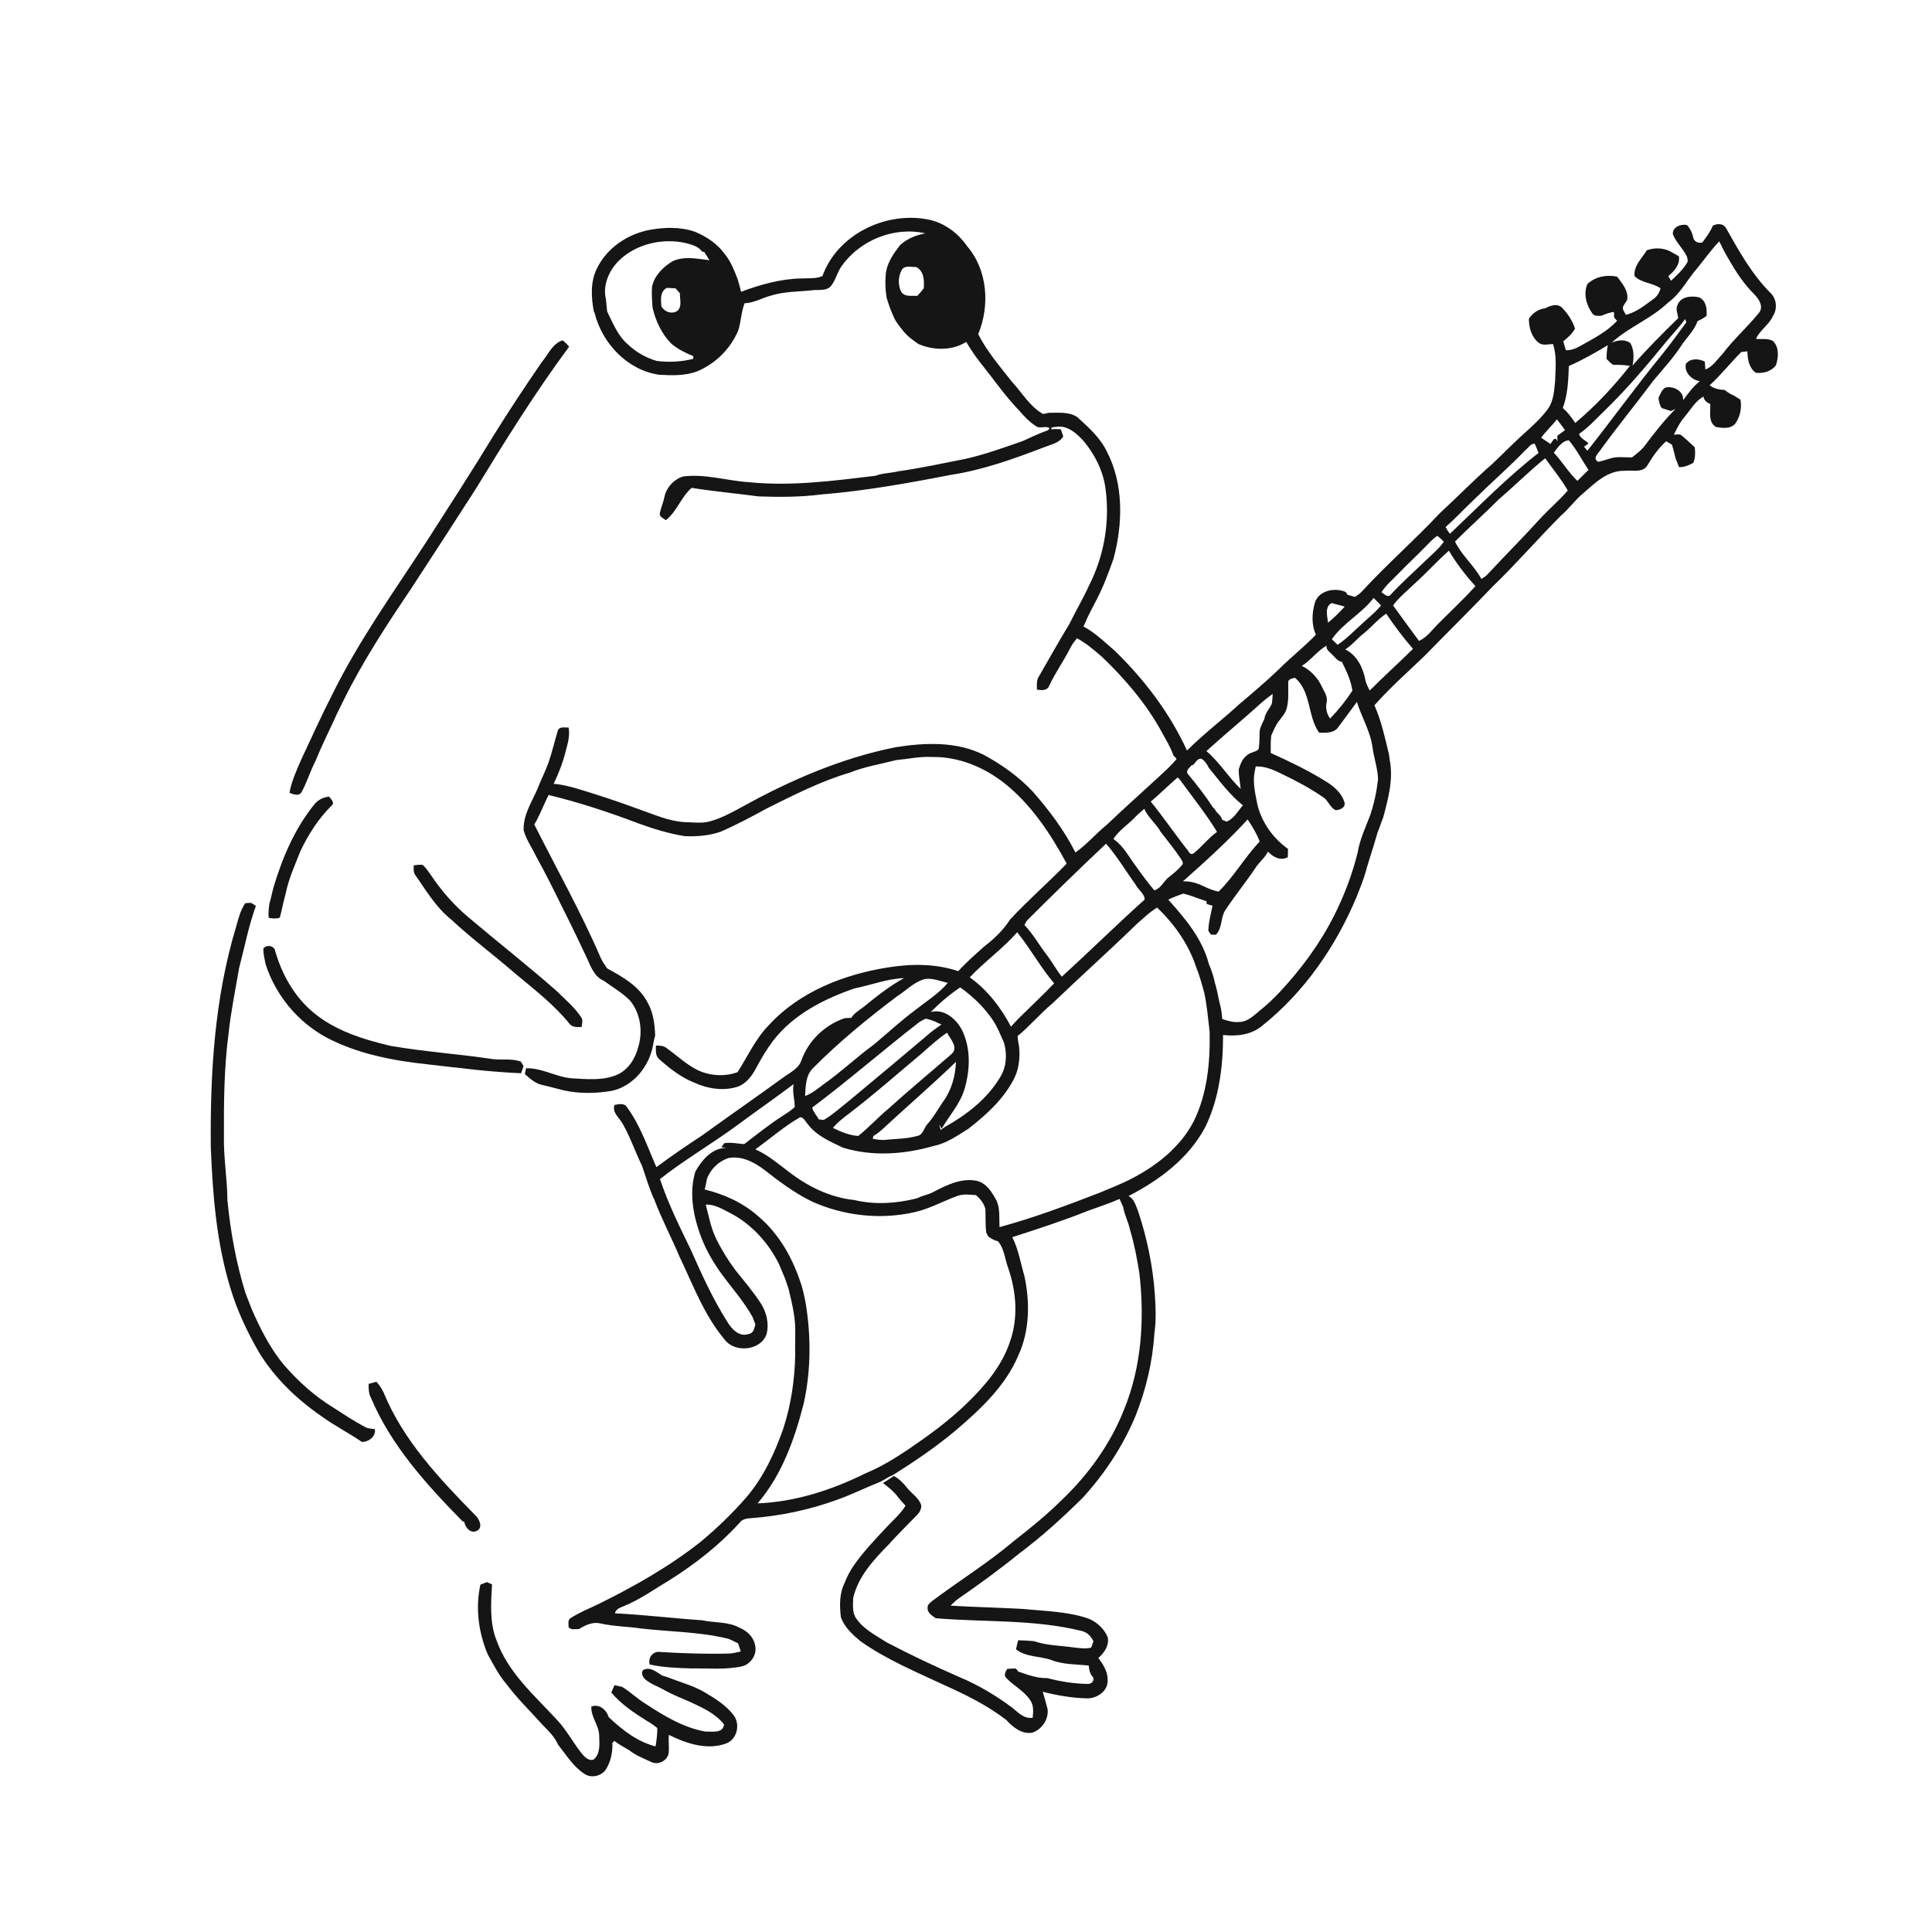 <svg xmlns="http://www.w3.org/2000/svg" width="1024pt" height="1024pt" viewBox="0 0 1024 1024" version="1.1">
<g id="#ffffffff">
<path fill="#ffffff" opacity="0" d=" M 0.00 0.00 L 1024.00 0.00 L 1024.00 1024.00 L 0.00 1024.00 L 0.00 0.00 M 435.90 146.34 C 432.44 147.82 428.63 147.39 424.98 147.57 C 413.89 147.76 403.09 150.79 392.77 154.65 C 392.27 152.46 391.66 150.30 391.03 148.14 C 389.23 143.47 387.44 138.69 384.22 134.77 C 380.29 129.22 374.44 125.35 368.22 122.79 C 360.36 120.10 351.94 120.43 343.89 121.91 C 332.33 124.27 321.56 131.53 316.38 142.32 C 312.83 149.41 313.34 157.59 314.76 165.16 L 315.17 165.88 C 319.14 181.92 332.37 196.00 349.03 198.59 C 355.95 199.04 363.19 199.27 369.77 196.73 C 379.36 192.60 387.24 184.80 391.29 175.15 C 392.78 170.44 392.86 165.29 394.64 160.74 C 399.76 160.55 404.15 157.77 409.02 156.56 C 416.10 154.41 423.57 154.64 430.85 153.81 C 434.10 153.44 438.18 154.39 440.51 151.47 C 442.97 148.34 443.76 144.26 446.08 141.03 C 455.74 127.32 474.03 119.89 490.42 123.69 C 485.52 124.59 480.76 126.52 477.06 129.92 C 473.83 134.11 470.60 138.60 469.65 143.93 C 469.05 148.55 469.19 153.25 469.93 157.84 C 471.24 162.02 472.65 166.19 474.74 170.06 C 477.16 173.62 479.74 177.15 483.23 179.76 C 484.40 180.63 485.60 181.48 486.79 182.34 C 494.77 185.75 504.61 186.00 512.10 181.22 C 514.44 185.08 516.91 188.87 519.75 192.39 C 526.53 200.83 532.66 209.82 540.20 217.63 C 542.92 220.80 545.86 223.88 549.43 226.10 C 551.51 227.24 554.47 225.55 556.28 226.92 C 556.11 227.19 555.76 227.74 555.58 228.01 C 550.89 229.60 546.45 231.78 541.95 233.81 C 532.03 237.24 522.14 240.86 511.88 243.18 C 499.95 245.55 488.05 248.10 476.00 249.82 C 472.06 250.79 467.92 250.69 464.09 252.16 C 441.90 254.83 419.44 257.83 397.05 255.58 C 385.35 254.85 373.81 251.00 362.02 252.55 C 356.98 254.16 352.99 258.59 352.07 263.83 C 351.45 266.63 350.27 269.26 349.69 272.07 C 349.40 273.99 351.73 274.73 352.93 275.70 C 358.77 271.13 360.98 263.43 366.58 258.58 C 378.34 260.46 390.24 261.52 402.05 263.10 C 413.12 263.51 424.24 263.48 435.25 262.08 C 458.28 260.21 481.08 256.14 503.75 251.73 C 521.04 249.12 537.58 243.12 553.85 236.88 C 557.30 235.49 561.54 234.77 563.56 231.26 C 563.10 230.01 562.66 228.76 562.25 227.51 C 560.56 227.41 558.88 227.34 557.22 227.58 C 556.79 226.07 559.03 226.46 559.89 226.23 C 566.02 225.27 571.00 230.02 574.75 234.23 C 580.55 241.39 584.77 249.90 585.97 259.11 C 588.30 276.51 585.26 294.43 577.33 310.10 C 574.12 317.13 570.21 323.81 566.78 330.74 C 561.24 339.83 556.07 349.15 550.73 358.37 C 549.26 360.48 549.54 363.08 549.60 365.52 C 551.82 365.82 554.86 366.22 555.99 363.71 C 559.24 356.59 563.90 350.25 567.37 343.24 C 568.30 341.44 569.55 339.84 570.83 338.28 C 575.63 340.91 579.84 344.45 583.95 348.03 C 596.35 359.86 607.62 373.06 615.85 388.17 C 617.99 392.14 620.43 396.00 621.87 400.31 C 622.31 400.78 623.19 401.73 623.64 402.20 C 620.67 406.03 616.90 409.11 613.43 412.46 C 604.40 420.73 595.27 428.91 586.40 437.36 C 580.70 441.92 576.03 447.67 570.00 451.83 C 564.09 440.08 556.08 429.50 547.45 419.63 C 540.04 411.72 531.11 405.33 521.61 400.19 C 507.06 392.80 490.10 393.58 474.43 396.09 C 445.87 401.85 418.86 413.53 393.46 427.59 C 387.83 430.65 382.16 433.79 375.92 435.43 C 371.64 436.53 367.24 435.78 362.91 435.76 C 354.24 435.25 346.30 431.51 338.20 428.75 C 327.31 424.71 316.27 421.10 305.15 417.76 C 301.30 416.73 297.43 415.70 293.44 415.46 C 296.11 409.79 298.47 403.95 299.90 397.84 C 301.04 393.87 302.11 389.76 301.37 385.61 C 299.43 385.73 296.65 384.87 295.67 387.14 C 293.95 392.89 292.61 398.75 290.64 404.43 C 288.86 409.19 286.55 413.74 284.72 418.49 C 281.66 425.36 277.23 432.20 277.54 440.02 C 278.83 444.97 281.97 449.21 284.12 453.83 C 289.16 462.86 293.74 472.15 298.29 481.44 C 302.72 490.17 306.93 499.00 311.11 507.86 C 313.17 512.45 315.06 517.77 320.10 519.86 C 324.70 523.26 329.70 526.11 333.79 530.17 C 339.53 536.99 340.83 546.71 338.24 555.09 C 336.65 561.27 332.81 567.28 326.73 569.79 C 319.20 572.86 310.84 571.97 302.93 571.52 C 294.63 570.84 287.24 565.92 278.82 566.21 C 278.66 566.98 278.34 568.50 278.18 569.27 C 280.82 571.64 283.59 574.17 287.16 575.00 C 291.12 575.88 295.02 577.00 298.96 577.96 C 307.31 579.73 315.98 579.60 324.37 578.15 C 335.72 575.60 344.04 565.31 346.10 554.12 C 346.39 552.39 346.70 550.67 347.25 549.01 C 347.04 542.91 346.28 536.55 343.15 531.19 C 338.70 522.65 329.97 517.70 321.80 513.28 C 320.59 511.53 319.36 509.77 318.46 507.85 C 308.03 483.60 295.02 460.51 283.19 437.00 C 286.20 432.03 288.11 426.52 290.78 421.37 C 306.96 425.26 322.82 430.51 338.37 436.41 C 346.36 439.34 354.52 441.82 362.93 443.18 C 369.31 443.46 375.85 442.95 381.92 440.83 C 390.31 437.20 398.39 432.89 406.41 428.50 C 420.67 421.41 434.95 414.08 450.29 409.55 C 458.26 406.33 466.78 404.99 475.03 402.86 C 481.34 402.29 487.58 400.85 493.95 401.22 C 508.07 400.95 521.78 406.66 532.70 415.39 C 546.77 426.67 556.87 442.03 565.37 457.73 C 555.60 467.80 544.96 477.02 535.42 487.30 C 531.81 492.90 527.01 497.57 521.73 501.58 C 517.00 505.85 512.18 510.00 507.90 514.74 C 495.96 510.72 483.18 510.77 470.85 512.72 C 447.42 516.40 423.73 525.59 407.42 543.43 C 400.41 550.62 396.26 559.90 390.93 568.28 C 384.84 570.52 377.96 570.32 371.90 568.11 C 364.92 565.34 359.52 559.97 353.52 555.66 C 351.88 554.22 349.70 554.16 347.65 554.17 C 347.64 556.69 347.25 559.65 349.46 561.46 C 355.07 566.39 361.09 571.13 368.12 573.88 C 375.23 577.15 383.58 578.37 391.13 575.93 C 395.46 574.28 398.44 570.44 400.55 566.48 C 403.29 561.30 406.28 556.24 409.81 551.55 C 420.54 537.68 436.66 529.47 452.92 523.88 C 461.67 522.13 470.16 518.75 479.14 518.42 C 471.45 522.66 464.49 528.17 457.70 533.72 C 455.39 535.48 452.76 536.95 451.19 539.49 C 449.67 539.55 448.09 539.43 446.66 540.04 C 436.66 543.73 428.33 551.92 424.77 562.02 C 423.31 566.22 419.12 568.28 415.72 570.67 C 401.22 581.22 386.48 591.43 371.95 601.93 C 363.78 607.27 355.74 612.81 347.89 618.61 C 343.14 607.78 339.33 596.33 332.24 586.74 C 330.80 584.46 327.83 585.26 325.65 585.65 C 324.36 589.91 328.42 592.47 330.14 595.82 C 334.14 602.88 336.73 610.60 340.27 617.89 C 342.43 623.98 344.14 630.25 346.93 636.11 C 350.75 646.27 355.86 655.86 360.07 665.85 C 367.27 680.94 373.19 697.06 384.07 710.00 C 389.48 717.23 403.15 715.93 406.27 707.18 C 407.75 701.57 406.30 695.56 403.22 690.76 C 399.22 684.57 394.39 678.98 389.81 673.23 C 385.99 668.14 382.66 662.69 379.79 657.02 C 376.86 651.20 375.73 644.74 374.07 638.50 C 378.96 638.23 383.18 641.01 387.36 643.12 C 398.55 649.02 407.41 658.84 412.95 670.14 C 414.01 672.71 415.08 675.28 416.18 677.84 C 416.74 679.56 417.33 681.27 417.92 683.00 C 418.93 687.35 420.07 691.68 420.73 696.11 C 422.06 703.34 421.24 710.71 421.47 718.01 C 421.24 731.27 419.28 744.50 415.18 757.12 C 410.61 770.19 404.65 782.98 395.61 793.58 C 388.19 802.12 380.00 810.00 371.30 817.24 C 354.71 830.32 336.23 840.79 317.33 850.13 C 312.36 852.55 307.15 854.55 302.51 857.59 C 300.78 858.51 301.36 860.87 301.40 862.50 C 302.79 864.08 305.01 863.34 306.86 863.43 C 310.21 861.38 314.08 859.50 318.12 860.44 C 325.27 862.06 332.65 862.08 339.88 863.14 C 354.94 864.90 370.27 864.84 385.09 868.37 C 387.28 868.82 389.17 870.10 391.18 871.01 C 391.66 872.45 392.16 873.86 392.64 875.31 C 390.45 875.83 388.24 876.38 385.99 876.42 C 373.97 876.72 361.94 876.31 349.96 875.59 C 346.09 874.97 343.39 878.56 344.32 882.19 C 351.50 883.83 358.91 884.07 366.25 884.29 C 375.22 884.15 384.32 885.12 393.18 883.22 C 397.99 882.13 401.46 876.81 400.21 871.98 C 399.43 867.68 396.03 864.43 392.12 862.80 C 385.98 859.38 378.72 860.22 372.05 858.77 C 356.65 857.72 341.31 855.86 325.89 855.08 C 326.40 853.01 328.32 852.22 330.10 851.51 C 339.12 847.93 347.00 842.16 355.30 837.23 C 368.74 828.73 381.37 818.83 392.06 807.02 C 393.40 805.17 395.75 804.80 397.88 804.68 C 413.56 803.51 429.09 800.25 443.86 794.84 C 451.26 792.21 458.30 788.71 465.58 785.80 C 467.90 784.91 469.89 783.38 472.10 782.30 L 472.78 782.13 C 484.42 774.84 495.80 767.12 506.36 758.31 C 519.62 747.01 532.98 734.59 539.83 718.21 C 545.76 705.19 545.93 690.18 542.98 676.39 C 540.94 669.47 539.83 662.22 536.54 655.73 C 549.94 651.39 563.37 647.07 576.45 641.82 C 582.11 639.74 587.88 637.94 593.38 635.44 C 594.04 636.85 594.66 638.28 595.30 639.72 C 595.99 643.99 598.17 647.82 598.99 652.06 C 601.27 659.57 602.70 667.31 603.92 675.05 C 606.67 699.18 605.09 724.34 595.81 747.00 C 588.73 764.99 577.27 781.05 563.38 794.42 C 555.17 802.60 546.16 809.92 537.03 817.05 C 523.35 828.60 508.07 838.03 493.78 848.78 C 492.90 849.65 491.52 850.51 491.67 851.96 C 491.30 854.78 494.00 856.34 495.99 857.70 C 521.66 859.87 547.85 858.19 573.07 864.39 C 576.09 865.00 578.34 867.21 579.54 869.97 C 579.13 871.06 578.73 872.16 578.35 873.27 C 575.35 874.06 572.26 873.50 569.25 873.21 C 562.18 872.18 554.88 872.22 548.08 869.86 C 545.27 869.60 542.46 869.42 539.65 869.37 C 539.25 870.96 538.85 872.55 538.48 874.15 C 543.73 878.36 551.03 877.70 557.16 879.81 C 563.46 882.34 570.41 882.04 577.06 882.79 C 577.24 885.10 577.76 887.45 579.49 889.14 C 580.11 891.36 578.00 892.81 575.97 892.50 C 568.91 892.37 561.87 891.20 555.06 889.42 C 549.73 889.60 544.74 887.66 539.78 886.02 C 539.45 885.61 538.78 884.78 538.45 884.37 C 536.91 884.34 535.39 884.40 533.87 884.56 C 532.92 885.88 531.83 888.11 533.43 889.42 C 537.31 893.57 542.73 896.16 545.94 901.00 C 547.99 903.71 547.67 907.24 547.34 910.42 C 542.90 911.21 539.80 907.78 536.70 905.26 C 528.09 898.81 518.82 893.24 508.91 889.06 C 495.67 883.26 482.58 877.13 469.80 870.40 C 464.19 866.75 457.86 863.64 453.95 858.00 C 451.54 854.85 452.18 850.67 452.21 846.99 C 454.80 835.63 463.00 826.80 470.91 818.72 C 475.77 813.34 480.92 808.24 485.98 803.05 C 487.36 801.70 488.38 799.84 488.30 797.88 C 487.04 793.83 483.14 791.61 480.64 788.42 C 478.75 785.97 476.50 783.81 473.79 782.30 C 471.89 783.59 469.94 784.82 467.99 786.04 C 470.99 788.31 473.99 790.68 476.19 793.79 C 477.37 795.27 478.64 796.66 479.95 798.05 C 477.38 802.34 473.50 805.55 470.14 809.18 C 463.86 815.92 457.42 822.57 452.20 830.19 C 450.38 832.93 448.85 835.83 447.70 838.92 C 444.83 844.54 444.99 850.93 445.66 857.06 C 447.54 862.48 451.83 866.35 456.11 869.92 C 469.89 879.61 485.53 886.14 500.72 893.24 C 512.11 898.34 523.41 903.96 533.33 911.60 C 536.92 915.46 541.40 919.25 547.10 918.38 C 552.24 916.62 555.82 911.39 555.26 905.93 C 554.42 902.83 553.66 899.70 552.63 896.67 C 560.27 898.61 568.12 899.95 576.01 900.17 C 581.15 900.31 587.03 896.59 587.07 891.02 C 587.35 886.41 584.88 882.29 582.12 878.81 C 585.25 876.08 588.09 872.01 587.08 867.67 C 585.16 863.13 581.12 859.47 576.52 857.74 C 565.42 854.05 553.61 853.93 542.09 852.76 C 529.33 852.06 516.56 851.80 503.82 851.03 C 505.18 849.65 506.58 848.31 508.16 847.19 C 519.10 839.63 529.85 831.79 540.18 823.40 C 552.17 814.46 563.24 804.36 573.87 793.85 C 585.46 781.15 595.10 766.61 601.75 750.73 C 607.33 736.77 610.89 721.92 611.84 706.90 C 612.85 699.99 612.56 692.91 612.08 685.96 C 611.03 670.96 607.94 656.12 603.19 641.86 C 601.95 638.96 601.19 635.49 598.15 633.93 C 614.53 625.51 630.14 613.86 638.88 597.25 C 646.20 582.13 648.25 565.17 648.26 548.56 C 655.34 549.37 663.06 548.54 668.75 543.87 C 691.25 525.98 708.11 501.57 719.11 475.15 C 720.87 470.77 722.62 466.38 723.93 461.85 C 724.37 460.28 724.77 458.70 725.27 457.15 C 726.97 451.83 728.63 446.50 730.18 441.13 C 730.40 440.57 730.83 439.45 731.05 438.89 C 731.71 436.96 732.44 435.06 733.16 433.17 C 735.75 423.39 738.56 413.12 736.62 402.97 C 736.47 401.93 736.32 400.89 736.19 399.86 C 734.07 391.05 732.16 382.13 728.48 373.81 C 736.65 364.56 745.94 356.38 754.84 347.84 C 766.88 335.52 779.15 323.43 791.04 310.98 C 803.61 298.86 815.02 285.63 827.35 273.28 C 831.67 269.61 834.90 264.87 839.32 261.29 C 845.47 255.90 852.17 249.35 860.96 249.53 C 864.91 249.02 870.16 250.78 872.94 247.02 C 875.75 242.22 878.94 237.60 883.11 233.87 C 884.12 234.47 885.15 235.08 886.18 235.68 C 886.91 238.06 887.47 240.48 888.09 242.89 C 888.70 244.45 889.32 246.01 889.94 247.59 C 892.66 247.71 895.14 246.59 897.50 245.32 C 898.57 242.69 898.57 239.87 898.28 237.09 C 895.81 234.84 893.42 232.47 890.78 230.42 C 889.60 230.04 888.38 230.38 887.20 230.40 C 888.76 227.05 890.45 223.74 892.88 220.92 C 896.06 217.21 898.47 212.67 902.83 210.16 C 903.20 212.15 904.65 213.45 906.48 214.14 C 906.66 218.30 905.24 223.66 909.47 226.32 C 912.83 226.87 917.24 227.50 919.71 224.54 C 922.34 220.90 923.25 216.28 922.50 211.87 C 920.76 210.70 918.99 209.57 917.07 208.74 C 916.04 208.07 915.00 207.44 914.05 206.69 C 911.21 206.56 908.42 205.98 906.13 204.22 C 912.16 198.76 917.15 192.30 922.91 186.57 C 923.98 186.45 925.07 186.33 926.17 186.21 C 926.24 190.35 926.98 195.01 930.60 197.59 C 934.59 198.04 938.80 196.90 941.28 193.61 C 942.66 189.45 943.09 184.27 939.84 180.82 C 937.10 179.12 933.75 179.95 930.72 179.58 C 932.81 174.96 937.55 172.21 939.67 167.55 C 942.08 163.87 941.75 158.62 938.59 155.47 C 928.49 145.39 921.51 132.75 914.57 120.43 C 912.90 118.37 910.05 118.47 907.87 119.57 C 906.53 122.87 904.35 125.68 902.27 128.52 C 900.25 128.91 898.45 128.45 897.60 126.42 C 897.02 123.77 896.01 121.25 894.12 119.26 C 890.92 118.58 886.33 120.32 886.65 124.13 C 888.37 128.56 892.13 131.78 894.15 136.07 C 894.31 137.10 894.90 138.28 894.18 139.24 C 892.01 142.97 888.78 145.88 885.69 148.82 C 885.33 148.19 884.59 146.94 884.22 146.32 C 887.40 143.75 890.56 140.27 889.84 135.82 C 888.20 134.93 886.59 134.02 884.98 133.09 C 881.19 131.32 876.81 131.22 872.89 132.62 C 870.24 136.92 865.85 140.78 866.32 146.28 C 870.03 150.12 875.86 149.79 880.11 152.82 C 879.59 155.01 878.38 156.98 876.56 158.32 C 871.94 161.68 867.43 165.48 861.75 166.86 C 861.10 165.41 859.57 163.91 860.38 162.20 C 860.99 161.11 861.76 160.12 862.41 159.04 C 863.34 154.19 859.78 150.26 857.14 146.65 C 851.57 145.44 845.65 146.58 841.40 150.47 C 839.07 155.62 840.80 161.75 843.97 166.13 C 845.08 167.78 847.15 167.38 848.87 167.33 C 850.97 166.43 853.15 165.59 855.45 165.32 C 855.46 166.06 855.48 167.53 855.50 168.26 C 855.90 168.70 856.70 169.58 857.10 170.02 C 851.68 175.90 844.43 179.51 837.57 183.37 C 835.23 184.73 832.67 185.75 829.93 185.62 C 829.49 184.03 828.97 182.48 828.59 180.89 C 830.93 178.91 833.33 176.98 834.78 174.19 C 833.49 169.96 830.92 166.21 827.88 163.05 C 825.30 160.61 821.65 162.00 818.95 163.42 C 815.30 163.81 812.43 165.91 810.36 168.83 C 810.26 173.51 811.69 178.54 815.43 181.59 C 817.62 183.38 820.56 182.43 823.11 182.32 C 825.27 188.69 824.41 195.47 824.24 202.05 C 823.73 207.18 823.44 212.76 820.21 217.02 C 817.12 221.21 813.29 224.78 809.45 228.27 C 803.05 233.90 797.13 240.04 790.94 245.90 C 781.32 254.25 772.48 263.44 763.09 272.04 C 749.71 286.37 734.86 299.25 721.62 313.72 C 720.59 314.77 719.35 315.57 718.14 316.39 C 716.83 315.98 715.50 315.59 714.19 315.22 C 713.96 314.86 713.50 314.14 713.27 313.77 C 707.67 311.28 699.26 312.84 697.00 319.14 C 695.36 324.71 694.96 331.00 697.47 336.39 C 691.26 342.87 684.14 348.40 677.80 354.75 C 671.14 361.16 664.08 367.12 657.02 373.08 C 647.87 381.50 637.91 389.01 629.13 397.82 C 620.07 377.94 606.61 360.31 591.04 345.10 C 585.66 340.48 580.57 335.39 574.24 332.05 C 574.54 331.42 574.84 330.79 575.15 330.16 C 576.87 325.93 579.12 321.95 581.20 317.90 C 584.81 310.89 587.60 303.52 590.20 296.09 C 595.15 277.52 595.67 256.72 586.64 239.28 C 583.08 231.94 576.90 226.43 570.95 221.05 C 566.60 218.13 560.99 218.86 556.01 218.79 C 554.96 219.01 553.90 219.22 552.85 219.43 C 545.82 215.50 541.83 208.24 536.48 202.51 C 530.10 194.34 523.16 186.40 518.47 177.10 C 524.74 161.94 523.51 143.13 512.53 130.40 C 507.53 123.16 499.83 117.62 491.06 116.18 C 468.79 112.23 443.71 124.55 435.90 146.34 M 287.09 192.03 C 278.36 204.71 269.87 217.56 261.73 230.63 C 250.20 249.60 238.12 268.23 226.15 286.91 C 208.97 313.38 190.44 339.10 176.42 367.46 C 170.47 379.08 165.09 390.98 159.56 402.80 C 157.12 408.45 154.51 414.11 153.42 420.22 C 155.49 420.95 158.29 422.24 159.82 419.88 C 162.74 414.53 164.46 408.59 167.30 403.19 C 170.75 394.57 175.01 386.32 178.81 377.86 C 179.84 375.86 180.83 373.84 181.80 371.81 C 192.09 350.77 204.97 331.18 218.04 311.80 C 229.37 294.48 240.60 277.10 251.80 259.71 C 267.60 233.88 283.60 208.11 301.64 183.77 C 300.61 182.50 299.46 181.34 298.14 180.39 C 292.68 182.23 290.53 187.93 287.09 192.03 M 166.49 426.48 C 156.22 439.22 149.70 454.51 145.04 470.08 C 144.22 473.00 143.69 476.01 142.79 478.92 C 142.42 481.40 142.18 483.92 142.39 486.43 C 144.35 486.87 146.38 487.05 148.32 486.38 C 149.41 482.22 150.18 477.98 151.36 473.84 C 152.93 465.93 156.29 458.55 159.24 451.10 C 163.45 442.24 168.81 433.81 175.83 426.91 C 177.63 425.34 175.33 423.55 174.47 422.24 C 171.32 422.48 168.43 423.99 166.49 426.48 M 219.30 458.63 C 219.33 460.40 218.95 462.41 220.20 463.90 C 225.88 472.05 231.05 480.83 238.89 487.15 C 249.95 497.44 262.10 506.45 273.49 516.35 C 283.48 524.66 293.90 532.70 302.06 542.88 C 303.72 544.60 306.14 544.41 308.32 544.30 C 308.45 542.56 309.15 540.58 307.97 539.07 C 304.40 533.74 299.41 529.61 294.89 525.13 C 279.61 511.70 263.58 499.14 248.05 486.00 C 240.61 479.70 234.12 472.31 228.68 464.23 C 227.22 462.21 225.89 460.04 224.00 458.40 C 222.43 458.21 220.86 458.49 219.30 458.63 M 130.00 478.71 C 127.41 482.41 126.38 486.88 125.16 491.16 C 113.70 528.95 111.36 568.74 111.73 608.01 C 112.71 633.14 114.73 658.53 122.11 682.72 C 125.69 694.63 131.02 705.97 137.25 716.71 C 145.57 730.39 157.35 741.67 170.48 750.70 C 177.29 755.68 184.86 759.47 191.80 764.24 C 195.32 764.37 199.34 761.32 198.68 757.47 C 196.94 757.22 195.10 757.26 193.53 756.35 C 187.75 753.32 182.33 749.71 176.86 746.17 C 166.89 740.14 158.15 732.24 150.53 723.47 C 144.12 715.81 139.36 706.92 135.20 697.89 C 133.26 693.67 131.61 689.34 129.99 685.00 C 125.09 669.05 122.12 652.54 120.52 635.96 C 120.45 624.59 118.43 613.34 118.69 601.96 C 118.61 583.99 118.77 565.96 121.10 548.12 C 122.37 536.33 124.72 524.69 126.75 513.01 C 129.65 502.02 131.75 490.81 135.64 480.12 C 134.97 479.71 133.62 478.90 132.95 478.49 C 132.21 478.54 130.74 478.65 130.00 478.71 M 139.58 502.79 C 139.50 505.57 140.26 508.28 140.76 511.00 C 146.00 527.34 157.60 541.41 172.62 549.68 C 189.36 558.62 208.33 562.18 227.02 564.17 C 243.39 565.98 259.73 568.23 276.21 568.83 C 276.62 567.55 277.05 566.28 277.50 565.02 C 277.13 564.43 276.40 563.25 276.03 562.66 C 271.21 560.88 265.99 561.99 261.00 561.32 C 243.05 558.63 224.92 557.43 207.03 554.35 C 192.34 550.86 177.33 546.23 165.63 536.26 C 155.84 527.96 149.37 516.26 145.84 504.04 C 145.36 501.11 141.18 500.50 139.58 502.79 M 195.38 733.48 C 195.35 736.03 195.37 738.66 196.66 740.97 C 207.35 766.30 226.18 786.98 245.20 806.37 C 245.41 806.40 245.83 806.47 246.04 806.50 C 246.53 809.45 249.23 812.97 252.58 811.44 C 256.28 809.89 254.08 805.03 251.85 803.05 C 232.89 783.71 213.70 763.44 203.29 737.99 C 202.28 735.94 201.06 734.00 199.51 732.34 C 198.12 732.69 196.75 733.07 195.38 733.48 M 254.62 839.89 C 251.88 852.23 253.63 865.27 258.52 876.87 C 261.55 882.26 264.32 887.84 268.39 892.55 C 274.19 900.35 281.22 907.08 287.67 914.32 C 290.77 917.43 293.97 920.58 295.77 924.67 C 300.08 930.12 303.84 936.36 309.80 940.20 C 313.31 942.63 318.63 941.43 321.03 937.98 C 323.77 933.77 324.73 928.70 324.60 923.74 C 324.85 923.49 325.36 922.98 325.61 922.72 C 328.07 924.61 330.81 926.09 333.49 927.66 C 336.93 930.42 341.14 931.96 345.08 933.86 C 348.82 935.79 353.97 933.15 354.45 928.95 C 354.70 925.80 354.24 922.65 354.48 919.51 C 363.76 924.11 374.79 927.84 385.01 924.03 C 390.72 921.75 392.45 913.99 388.90 909.17 C 384.95 903.98 379.34 900.39 373.78 897.14 C 367.63 893.42 360.60 891.67 353.98 889.00 C 352.96 888.66 351.94 888.34 350.92 888.03 C 348.18 886.41 345.28 883.72 341.85 884.74 C 339.19 885.46 340.40 888.75 341.93 890.03 C 344.79 892.56 348.54 893.76 351.84 895.61 C 356.35 898.21 361.23 900.05 365.99 902.15 C 372.45 905.17 379.24 908.22 383.76 913.98 C 383.17 918.89 377.46 917.65 373.97 917.79 C 362.24 915.72 351.86 909.39 342.03 902.96 C 337.68 900.32 334.08 896.67 329.71 894.07 C 328.38 893.73 327.05 893.43 325.72 893.17 C 325.12 894.46 324.54 895.76 323.98 897.07 C 329.25 903.26 336.07 907.88 342.92 912.14 C 344.85 913.19 346.64 914.48 348.37 915.86 C 348.45 919.14 347.98 922.39 347.47 925.63 C 337.83 923.21 329.66 916.78 322.57 910.07 C 321.46 906.21 317.57 902.90 313.43 904.50 C 313.10 910.05 317.50 914.45 317.59 919.94 C 317.67 924.21 318.35 929.54 314.62 932.59 C 312.04 933.52 309.98 931.27 308.46 929.55 C 303.81 923.77 300.40 917.06 295.29 911.65 C 283.41 898.72 269.34 886.65 263.27 869.65 C 259.40 860.16 260.23 849.74 260.78 839.76 C 260.10 839.46 258.75 838.85 258.07 838.55 C 256.92 839.00 255.77 839.44 254.62 839.89 Z" />
<path fill="#ffffff" opacity="0" d=" M 328.07 138.10 C 337.23 129.24 351.00 126.09 363.30 128.78 C 366.53 129.65 370.20 130.49 372.21 133.43 C 372.47 133.45 372.97 133.48 373.22 133.50 C 374.16 134.97 375.14 136.42 376.02 137.93 C 369.50 137.14 362.65 135.57 356.39 138.50 C 351.43 141.55 346.82 146.07 345.58 151.97 C 345.33 155.62 345.60 159.29 345.86 162.94 C 347.46 170.13 350.72 177.01 355.94 182.27 C 359.37 185.07 363.33 187.11 367.43 188.73 C 367.44 189.10 367.46 189.83 367.47 190.19 C 361.12 191.78 354.54 192.13 348.05 191.30 C 342.30 189.60 336.96 186.56 332.63 182.40 C 327.37 177.84 324.85 171.17 321.80 165.12 C 321.58 163.01 321.41 160.91 321.19 158.81 C 319.30 151.26 322.75 143.41 328.07 138.10 Z" />
<path fill="#ffffff" opacity="0" d=" M 899.40 142.36 C 903.33 137.55 906.93 132.45 911.23 127.93 C 912.83 131.16 914.41 134.41 916.32 137.48 C 920.10 144.16 924.38 150.62 929.86 156.05 C 932.40 158.59 934.99 162.75 932.11 166.04 C 925.98 173.52 918.68 180.01 912.84 187.77 C 910.06 190.60 907.72 194.41 903.87 195.83 C 903.77 194.44 903.68 193.05 903.60 191.67 C 900.42 190.05 895.90 189.73 893.54 192.88 C 892.59 197.44 896.68 201.42 900.96 202.05 C 897.36 204.81 894.78 208.53 892.08 212.11 C 892.53 207.16 886.67 204.26 882.47 205.53 C 880.65 206.82 879.96 209.02 879.01 210.92 C 879.27 212.79 879.64 214.68 880.71 216.28 C 882.35 216.78 883.99 217.32 885.63 217.86 C 886.23 217.59 887.44 217.03 888.05 216.75 C 882.13 222.71 876.94 229.30 871.93 236.02 C 870.07 238.62 867.43 240.47 864.97 242.45 C 862.29 242.46 859.61 242.20 856.94 242.34 C 853.50 242.58 850.38 244.21 847.02 244.78 C 843.86 242.90 847.10 240.35 848.37 238.38 C 857.31 226.03 866.99 214.26 876.10 202.04 C 881.03 196.03 886.37 190.36 890.68 183.86 C 893.59 179.23 897.95 175.44 899.74 170.18 C 901.45 169.49 903.04 168.54 904.51 167.41 C 904.78 163.69 904.35 159.38 900.55 157.58 C 896.48 156.66 890.69 157.12 889.10 161.73 C 887.97 163.96 889.26 166.35 889.47 168.64 C 881.16 176.78 872.91 184.97 865.28 193.75 C 866.05 189.75 866.20 185.42 864.07 181.79 C 861.04 179.64 857.40 180.26 854.20 181.63 C 863.30 173.29 875.28 168.94 884.17 160.33 C 890.71 155.69 894.21 148.27 899.40 142.36 Z" />
<path fill="#ffffff" opacity="0" d=" M 477.97 143.03 C 479.60 140.40 483.00 141.67 485.54 141.50 C 489.77 143.60 489.89 148.63 489.63 152.74 C 488.59 154.20 487.43 155.58 486.16 156.84 C 483.30 156.59 479.53 157.57 477.70 154.68 C 475.81 151.17 476.03 146.48 477.97 143.03 Z" />
<path fill="#ffffff" opacity="0" d=" M 350.55 162.40 C 350.24 158.82 349.76 154.58 353.43 152.57 C 354.98 152.67 356.54 152.76 358.10 152.84 C 358.85 153.73 359.61 154.62 360.38 155.50 C 360.24 158.62 361.72 162.65 358.82 164.92 C 355.78 166.62 352.27 165.32 350.55 162.40 Z" />
<path fill="#ffffff" opacity="0" d=" M 883.64 180.50 C 886.87 176.75 890.25 173.11 893.18 169.11 C 893.33 169.53 893.64 170.38 893.79 170.81 C 889.51 176.54 885.44 182.43 880.89 187.94 C 867.27 204.58 854.70 222.05 841.36 238.89 C 840.91 238.36 840.01 237.31 839.56 236.78 C 840.15 236.34 841.35 235.47 841.95 235.04 C 840.33 233.23 837.64 232.54 836.92 230.00 C 841.83 226.64 845.81 222.19 850.05 218.07 C 862.15 206.39 873.03 193.53 883.64 180.50 Z" />
<path fill="#ffffff" opacity="0" d=" M 831.52 194.01 C 838.67 190.86 845.47 186.97 852.17 182.98 C 851.70 185.36 851.52 187.79 851.48 190.21 C 852.58 191.34 853.67 192.49 855.00 193.38 C 857.98 193.29 860.96 193.44 863.92 193.90 C 855.27 204.89 845.63 215.20 834.91 224.19 C 833.04 221.28 830.92 218.52 828.32 216.24 C 830.96 209.13 831.25 201.50 831.52 194.01 Z" />
<path fill="#ffffff" opacity="0" d=" M 816.87 232.02 C 819.32 228.51 822.59 225.68 825.17 222.27 C 826.66 224.13 828.11 226.02 829.50 227.96 C 828.11 228.94 826.74 229.94 825.39 230.96 C 825.40 231.97 825.44 232.99 825.50 234.01 C 824.17 230.60 822.94 233.91 821.77 235.31 C 820.13 234.21 818.50 233.09 816.87 232.02 Z" />
<path fill="#ffffff" opacity="0" d=" M 823.57 239.95 C 825.52 237.25 827.99 233.64 831.51 233.36 C 835.60 238.14 838.43 243.86 841.94 249.06 C 839.93 250.96 838.07 253.02 836.02 254.87 C 831.32 250.35 828.00 244.66 823.57 239.95 Z" />
<path fill="#ffffff" opacity="0" d=" M 808.55 238.54 C 810.08 237.37 811.26 235.09 813.41 235.17 C 814.20 236.75 814.76 238.43 815.47 240.06 C 798.71 253.09 783.87 268.35 768.49 282.92 C 767.60 281.80 766.82 280.61 766.16 279.36 C 771.51 274.67 776.34 269.42 781.52 264.54 C 790.44 255.78 799.87 247.55 808.55 238.54 Z" />
<path fill="#ffffff" opacity="0" d=" M 794.53 264.53 C 802.80 257.47 810.50 249.74 818.96 242.90 C 823.03 248.55 827.49 253.93 830.97 259.99 C 826.17 265.52 820.53 270.23 815.62 275.65 C 806.77 285.43 797.40 294.73 788.44 304.41 C 787.52 305.44 786.32 306.14 785.18 306.87 C 781.28 299.73 774.69 294.32 771.17 287.04 C 778.80 279.39 786.90 272.20 794.53 264.53 Z" />
<path fill="#ffffff" opacity="0" d=" M 755.15 290.13 C 757.30 288.00 759.30 285.66 761.85 283.97 C 763.03 284.95 764.14 286.04 765.26 287.12 C 762.69 290.88 759.10 293.72 755.87 296.87 C 749.57 302.99 742.95 308.79 737.01 315.26 C 735.53 317.04 733.56 314.61 732.20 313.96 C 734.53 310.12 738.07 307.30 741.13 304.08 C 745.68 299.31 750.56 294.86 755.15 290.13 Z" />
<path fill="#ffffff" opacity="0" d=" M 749.52 309.56 C 755.89 303.91 761.56 297.50 767.95 291.88 C 771.95 298.62 776.71 304.87 782.01 310.64 C 775.80 317.57 768.97 323.88 762.42 330.47 C 759.14 333.72 756.45 337.75 752.11 339.70 C 747.51 333.45 742.86 327.22 738.36 320.89 C 741.48 316.57 745.74 313.28 749.52 309.56 Z" />
<path fill="#ffffff" opacity="0" d=" M 705.91 338.81 C 711.84 330.18 721.73 325.25 728.06 316.91 C 729.37 318.25 730.68 319.60 732.00 320.94 C 729.66 323.60 727.08 326.04 724.39 328.34 C 719.24 332.82 714.63 337.93 708.95 341.77 C 707.94 340.76 706.93 339.78 705.91 338.81 Z" />
<path fill="#ffffff" opacity="0" d=" M 703.88 330.04 C 703.53 326.67 701.97 321.51 705.81 319.64 C 708.10 320.28 710.44 320.79 712.73 321.50 C 709.97 324.54 707.07 327.46 703.88 330.04 Z" />
<path fill="#ffffff" opacity="0" d=" M 722.81 335.72 C 726.92 332.39 730.29 328.22 734.70 325.25 C 739.11 331.71 743.75 338.01 748.92 343.90 C 741.39 351.39 733.46 358.45 726.00 365.99 C 724.98 364.04 723.90 362.09 723.58 359.89 C 722.28 353.60 719.05 347.11 713.00 344.21 C 716.69 341.89 719.38 338.38 722.81 335.72 Z" />
<path fill="#ffffff" opacity="0" d=" M 690.01 352.94 C 694.83 349.91 698.15 345.04 703.10 342.20 C 702.75 344.40 704.80 345.50 706.08 346.91 C 707.62 348.41 708.89 350.43 711.20 350.75 C 713.64 355.61 716.02 360.59 716.79 366.03 C 713.38 371.33 709.37 376.31 705.00 380.84 C 703.13 378.37 702.48 375.18 703.16 372.17 C 703.81 369.20 701.88 366.63 700.68 364.09 C 698.51 359.32 694.73 355.24 690.01 352.94 Z" />
<path fill="#ffffff" opacity="0" d=" M 682.79 361.88 C 682.47 359.90 685.01 359.60 686.36 359.24 C 695.08 366.62 692.92 379.49 699.13 388.31 C 702.62 388.47 707.07 388.66 709.29 385.40 C 712.60 380.96 715.93 376.53 719.18 372.04 C 721.67 380.09 726.25 387.46 727.44 395.91 C 728.17 401.69 730.26 407.28 730.39 413.12 C 729.65 419.58 728.29 425.98 726.20 432.14 C 723.74 438.63 720.70 444.99 719.58 451.89 C 716.73 463.39 712.51 474.53 707.19 485.11 C 699.77 499.93 689.83 513.37 678.58 525.50 C 675.15 529.13 671.56 532.63 667.63 535.71 C 664.49 538.23 661.36 541.53 657.07 541.65 C 653.89 542.01 650.79 541.11 647.82 540.10 C 647.63 538.09 647.45 536.09 647.05 534.12 C 645.84 529.81 645.33 525.34 643.96 521.07 C 643.26 517.58 642.13 514.20 640.72 510.95 C 637.29 497.64 628.22 486.83 619.21 476.84 C 621.73 475.52 624.46 474.66 627.11 473.62 C 631.34 474.58 635.30 476.38 639.44 477.66 C 639.48 478.03 639.56 478.78 639.60 479.15 C 640.36 479.38 641.89 479.83 642.65 480.05 C 641.82 484.47 640.52 488.82 640.45 493.35 C 640.79 493.85 641.48 494.85 641.82 495.35 C 642.66 495.37 643.52 495.40 644.39 495.44 C 647.94 492.04 646.87 486.54 649.34 482.54 C 654.56 474.69 660.52 467.35 665.76 459.51 C 667.68 456.66 670.53 454.53 672.04 451.37 C 674.74 454.25 678.71 456.45 682.57 454.33 C 682.63 452.85 682.67 451.38 682.67 449.92 C 674.90 444.44 669.06 436.29 666.59 427.10 C 665.49 421.41 663.97 415.65 664.85 409.81 C 665.09 408.62 665.32 407.44 665.54 406.25 C 670.49 406.01 675.13 408.06 679.45 410.23 C 687.07 413.90 694.59 417.86 701.54 422.71 C 704.08 424.48 704.93 427.94 707.79 429.37 C 710.02 429.54 713.56 427.88 712.54 425.11 C 711.07 420.24 707.00 416.83 702.84 414.22 C 693.48 408.40 683.53 403.61 673.51 399.09 C 673.44 396.02 673.49 392.95 673.76 389.90 C 674.91 387.40 675.89 384.79 677.53 382.57 C 679.25 380.21 681.43 378.04 682.07 375.09 C 683.15 370.78 682.70 366.27 682.79 361.88 Z" />
<path fill="#ffffff" opacity="0" d=" M 669.05 372.07 C 670.80 370.54 672.67 369.15 674.55 367.78 C 674.39 369.54 674.45 371.36 674.04 373.10 C 672.85 375.78 670.48 377.92 670.18 380.97 C 669.26 382.98 668.13 384.96 667.68 387.15 C 667.48 390.45 667.68 393.80 667.08 397.08 C 665.60 398.71 662.88 398.58 661.21 400.10 C 658.58 401.87 657.41 404.89 656.57 407.81 C 656.51 411.29 657.26 414.70 657.59 418.15 C 651.07 411.92 646.36 403.96 639.42 398.09 C 649.16 389.25 659.33 380.92 669.05 372.07 Z" />
<path fill="#ffffff" opacity="0" d=" M 632.40 405.41 C 633.72 404.16 634.63 401.83 636.82 402.14 C 638.59 403.27 639.77 405.09 640.70 406.95 C 646.38 413.86 651.68 421.22 658.76 426.82 C 656.07 429.90 654.07 433.90 650.10 435.50 C 649.29 435.14 648.49 434.79 647.69 434.43 C 647.26 432.06 644.76 430.99 643.86 428.84 C 643.57 428.55 643.00 427.97 642.71 427.67 C 638.77 421.60 634.30 415.90 629.69 410.34 C 628.16 408.47 630.54 406.87 631.63 405.60 L 632.40 405.41 Z" />
<path fill="#ffffff" opacity="0" d=" M 609.93 424.86 C 614.77 420.76 619.29 416.30 624.07 412.13 C 625.18 412.58 625.64 413.82 626.42 414.68 C 632.74 423.33 639.48 431.75 645.04 440.92 C 640.35 444.23 636.97 448.98 632.42 452.45 C 631.04 453.12 630.26 451.92 629.71 450.87 C 629.05 450.07 628.36 449.28 627.77 448.45 C 621.75 440.64 616.16 432.51 609.93 424.86 Z" />
<path fill="#ffffff" opacity="0" d=" M 601.85 432.91 C 603.31 431.39 604.91 430.01 606.53 428.67 C 608.44 433.35 612.78 436.45 615.17 440.89 C 618.76 445.53 622.48 450.09 625.76 454.97 C 626.31 455.98 627.63 457.45 626.45 458.54 C 624.47 460.92 622.07 462.92 619.62 464.80 C 616.77 466.94 615.48 470.82 611.81 471.90 C 606.49 465.58 601.78 458.79 597.10 452.00 C 595.21 449.17 592.87 446.66 590.13 444.64 C 593.22 439.95 598.04 436.93 601.85 432.91 Z" />
<path fill="#ffffff" opacity="0" d=" M 626.97 467.13 C 638.80 456.64 650.58 446.00 661.28 434.33 C 663.75 438.03 666.12 441.84 667.65 446.05 C 659.76 454.35 654.08 464.53 645.87 472.59 C 643.19 472.01 640.62 471.06 638.18 469.83 C 634.66 468.14 630.92 466.94 626.97 467.13 Z" />
<path fill="#ffffff" opacity="0" d=" M 544.53 487.68 C 558.25 474.00 572.13 460.45 586.24 447.18 C 592.16 453.90 596.68 461.70 601.94 468.93 C 603.24 471.67 606.71 473.65 606.69 476.79 C 591.80 490.13 577.56 504.20 562.79 517.67 C 559.85 514.00 557.64 509.81 554.77 506.09 C 550.77 500.87 547.56 495.04 542.98 490.28 C 543.45 489.39 543.86 488.44 544.53 487.68 Z" />
<path fill="#ffffff" opacity="0" d=" M 602.62 489.63 C 606.09 486.67 609.34 483.36 613.30 481.04 C 622.52 489.85 630.13 500.64 634.07 512.85 C 635.85 517.02 636.89 521.45 638.18 525.79 C 639.76 532.73 640.26 539.85 641.13 546.90 C 641.45 563.08 639.91 579.79 632.61 594.49 C 625.67 607.77 613.54 617.48 600.48 624.33 C 594.84 627.38 588.81 629.59 582.94 632.13 C 565.46 638.90 547.88 645.48 529.78 650.40 C 529.45 645.41 530.31 640.00 527.71 635.47 C 525.42 631.42 522.59 626.98 517.71 625.87 C 509.61 624.20 501.78 628.08 494.79 631.73 C 492.02 633.28 488.79 633.68 485.99 635.14 C 475.16 637.89 463.66 638.66 452.75 636.03 C 439.72 634.68 427.61 628.59 417.40 620.56 C 411.94 616.47 406.68 611.93 400.36 609.18 C 408.24 603.48 415.62 597.01 424.07 592.15 C 426.09 592.15 426.94 594.64 428.22 595.91 C 432.80 602.02 440.08 605.08 446.76 608.28 C 462.44 613.10 479.39 611.86 494.98 607.35 C 501.72 605.99 507.46 601.88 513.21 598.31 C 522.35 591.22 531.25 583.20 536.84 572.92 C 539.98 567.52 540.72 561.06 540.16 554.93 C 539.74 553.02 539.50 551.09 539.33 549.15 C 545.84 543.83 551.24 537.28 557.72 531.91 C 572.56 517.68 587.88 503.97 602.62 489.63 Z" />
<path fill="#ffffff" opacity="0" d=" M 514.00 518.01 C 521.92 509.55 531.52 502.88 539.12 494.10 C 546.14 502.77 551.47 512.69 558.73 521.19 C 552.59 527.58 546.13 533.65 539.82 539.85 C 538.49 541.28 537.16 542.71 535.83 544.14 C 530.52 534.01 523.35 524.70 514.00 518.01 Z" />
<path fill="#ffffff" opacity="0" d=" M 487.80 519.75 C 492.47 517.38 497.64 519.96 502.36 520.94 C 497.55 526.66 491.09 530.62 485.28 535.21 C 477.62 540.90 470.63 547.40 463.32 553.52 C 454.13 560.23 445.86 568.10 436.57 574.67 C 433.44 576.99 430.40 579.56 426.70 580.91 C 427.04 575.78 426.98 569.80 431.03 566.01 C 444.71 552.22 459.78 539.89 475.27 528.21 C 479.54 525.53 483.14 521.78 487.80 519.75 Z" />
<path fill="#ffffff" opacity="0" d=" M 493.30 536.41 C 498.08 531.56 503.27 527.16 508.92 523.34 C 515.64 528.11 521.72 533.92 526.31 540.81 C 528.77 544.51 530.35 548.70 532.17 552.74 C 533.91 558.87 533.45 565.62 530.01 571.10 C 523.19 582.50 512.30 590.89 500.85 597.29 C 500.06 597.80 499.29 598.34 498.57 598.94 L 497.81 596.01 C 498.13 596.57 498.78 597.69 499.10 598.25 C 503.18 591.21 508.94 585.05 511.27 577.05 C 514.20 566.96 514.60 555.71 509.94 546.06 C 506.84 540.08 500.52 534.51 493.30 536.41 Z" />
<path fill="#ffffff" opacity="0" d=" M 487.04 541.90 C 488.17 541.10 489.43 540.51 490.67 539.90 C 492.82 540.40 494.96 541.03 496.92 542.10 C 497.44 542.33 498.47 542.78 498.99 543.01 C 497.04 544.36 495.13 545.75 493.26 547.20 C 478.98 559.34 464.57 571.33 450.17 583.33 C 445.84 586.70 441.80 590.48 437.08 593.31 C 436.14 593.93 434.98 593.27 433.97 593.28 C 432.85 591.18 431.04 589.38 430.46 587.06 C 449.77 572.58 467.98 556.70 487.04 541.90 Z" />
<path fill="#ffffff" opacity="0" d=" M 488.50 558.39 C 492.85 554.55 497.11 550.58 501.95 547.36 C 503.63 550.61 508.07 555.07 504.51 558.51 C 493.25 568.30 481.75 577.81 470.69 587.81 C 465.22 592.33 460.48 597.68 454.91 602.07 C 450.20 601.81 445.68 599.87 441.47 597.81 C 443.62 595.15 446.32 593.04 449.02 590.98 C 462.61 580.64 475.41 569.33 488.50 558.39 Z" />
<path fill="#ffffff" opacity="0" d=" M 468.12 598.15 C 480.89 586.27 494.16 574.93 506.68 562.77 C 506.40 570.28 504.31 577.89 499.81 583.99 C 497.08 587.88 494.88 592.13 491.65 595.66 C 489.66 597.71 489.34 601.59 486.08 602.10 C 480.50 603.67 474.69 603.55 468.98 604.17 C 466.81 604.37 464.66 603.93 462.55 603.56 C 462.64 603.19 462.82 602.46 462.91 602.10 C 464.81 601.02 466.52 599.64 468.12 598.15 Z" />
<path fill="#ffffff" opacity="0" d=" M 390.62 596.48 C 400.56 589.11 410.74 582.04 420.64 574.62 C 419.82 578.73 421.26 582.77 421.21 586.81 C 419.19 588.65 416.87 590.12 414.58 591.61 C 407.54 596.06 401.10 601.38 394.45 606.40 C 390.94 606.18 387.41 605.31 383.90 605.91 C 383.50 606.43 382.71 607.49 382.31 608.02 C 383.03 608.12 384.47 608.31 385.19 608.41 C 377.56 608.21 371.99 614.85 368.54 620.97 C 365.28 631.79 367.26 643.49 370.96 653.94 C 373.45 660.90 377.00 667.45 381.23 673.51 C 387.06 681.77 394.02 689.27 398.93 698.15 C 399.40 699.43 399.87 700.72 400.38 702.01 C 399.76 704.05 399.39 706.73 396.79 707.04 C 391.78 708.84 387.66 704.27 385.38 700.39 C 377.69 688.26 371.79 675.13 365.97 662.03 C 360.08 649.92 354.07 637.75 349.81 624.92 C 362.85 614.65 377.25 606.31 390.62 596.48 Z" />
<path fill="#ffffff" opacity="0" d=" M 385.96 613.82 C 392.90 612.41 399.67 615.91 405.04 619.98 C 412.98 626.23 421.15 632.31 430.25 636.78 C 447.25 644.46 466.77 646.64 484.98 642.41 C 492.99 640.60 500.17 636.42 507.87 633.72 C 510.93 632.77 514.17 633.21 517.29 633.46 C 519.57 635.42 521.59 637.84 522.27 640.85 C 522.46 644.97 522.21 649.11 522.73 653.23 C 522.98 653.75 523.48 654.79 523.73 655.31 C 525.30 656.45 526.98 657.49 528.93 657.87 C 532.35 661.86 532.57 667.28 534.34 672.01 C 538.71 684.56 539.77 698.52 535.29 711.19 C 530.88 724.40 521.51 735.12 511.63 744.61 C 502.51 753.31 492.31 760.78 481.91 767.86 C 474.61 772.80 467.06 777.44 458.90 780.82 C 441.04 789.69 421.57 796.04 401.53 796.82 C 414.38 781.87 421.13 762.82 425.97 743.99 C 429.88 726.29 429.94 707.82 426.90 689.99 C 426.33 687.30 425.81 684.60 425.03 681.97 C 420.66 667.75 413.22 654.06 401.65 644.45 C 393.68 637.42 383.77 632.94 373.51 630.46 C 373.94 628.61 374.35 626.76 374.68 624.91 C 376.50 619.70 380.80 615.63 385.96 613.82 Z" />
</g>
<g id="#151515ff">
<path fill="#151515" opacity="1.00" d=" M 435.90 146.34 C 443.71 124.55 468.79 112.23 491.06 116.18 C 499.83 117.62 507.53 123.16 512.53 130.40 C 523.51 143.13 524.74 161.94 518.47 177.10 C 523.16 186.40 530.10 194.34 536.48 202.51 C 541.83 208.24 545.82 215.50 552.85 219.43 C 553.90 219.22 554.96 219.01 556.01 218.79 C 560.99 218.86 566.60 218.13 570.95 221.05 C 576.90 226.43 583.08 231.94 586.64 239.28 C 595.67 256.72 595.15 277.52 590.20 296.09 C 587.60 303.52 584.81 310.89 581.20 317.90 C 579.12 321.95 576.87 325.93 575.15 330.16 C 574.84 330.79 574.54 331.42 574.24 332.05 C 580.57 335.39 585.66 340.48 591.04 345.10 C 606.61 360.31 620.07 377.94 629.13 397.82 C 637.91 389.01 647.87 381.50 657.02 373.08 C 664.08 367.12 671.14 361.16 677.80 354.75 C 684.14 348.40 691.26 342.87 697.47 336.39 C 694.96 331.00 695.36 324.71 697.00 319.14 C 699.26 312.84 707.67 311.28 713.27 313.77 C 713.50 314.14 713.96 314.86 714.19 315.22 C 715.50 315.59 716.83 315.98 718.14 316.39 C 719.35 315.57 720.59 314.77 721.62 313.72 C 734.86 299.25 749.71 286.37 763.09 272.04 C 772.48 263.44 781.32 254.25 790.94 245.90 C 797.13 240.04 803.05 233.90 809.45 228.27 C 813.29 224.78 817.12 221.21 820.21 217.02 C 823.44 212.76 823.73 207.18 824.24 202.05 C 824.41 195.47 825.27 188.69 823.11 182.32 C 820.56 182.43 817.62 183.38 815.43 181.59 C 811.69 178.54 810.26 173.51 810.36 168.83 C 812.43 165.91 815.30 163.81 818.95 163.42 C 821.65 162.00 825.30 160.61 827.88 163.05 C 830.92 166.21 833.49 169.96 834.78 174.19 C 833.33 176.98 830.93 178.91 828.59 180.89 C 828.97 182.48 829.49 184.03 829.93 185.62 C 832.67 185.75 835.23 184.73 837.57 183.37 C 844.43 179.51 851.68 175.90 857.10 170.02 C 856.70 169.58 855.90 168.70 855.50 168.26 C 855.48 167.53 855.46 166.06 855.45 165.32 C 853.15 165.59 850.97 166.43 848.87 167.33 C 847.15 167.38 845.08 167.78 843.97 166.13 C 840.80 161.75 839.07 155.62 841.40 150.47 C 845.65 146.58 851.57 145.44 857.14 146.65 C 859.78 150.26 863.34 154.19 862.41 159.04 C 861.76 160.12 860.99 161.11 860.38 162.20 C 859.57 163.91 861.10 165.41 861.75 166.86 C 867.43 165.48 871.94 161.68 876.56 158.32 C 878.38 156.98 879.59 155.01 880.11 152.82 C 875.86 149.79 870.03 150.12 866.32 146.28 C 865.85 140.78 870.24 136.92 872.89 132.62 C 876.81 131.22 881.19 131.32 884.98 133.09 C 886.59 134.02 888.20 134.93 889.84 135.82 C 890.56 140.27 887.40 143.75 884.22 146.32 C 884.59 146.94 885.33 148.19 885.69 148.82 C 888.78 145.88 892.01 142.97 894.18 139.24 C 894.90 138.28 894.31 137.10 894.15 136.07 C 892.13 131.78 888.37 128.56 886.65 124.13 C 886.33 120.32 890.92 118.58 894.12 119.26 C 896.01 121.25 897.02 123.77 897.60 126.42 C 898.45 128.45 900.25 128.91 902.27 128.52 C 904.35 125.68 906.53 122.87 907.87 119.57 C 910.05 118.47 912.90 118.37 914.57 120.43 C 921.51 132.75 928.49 145.39 938.59 155.47 C 941.75 158.62 942.08 163.87 939.67 167.55 C 937.55 172.21 932.81 174.96 930.72 179.58 C 933.75 179.95 937.10 179.12 939.84 180.82 C 943.09 184.27 942.66 189.45 941.28 193.61 C 938.80 196.90 934.59 198.04 930.60 197.59 C 926.98 195.01 926.24 190.35 926.17 186.21 C 925.07 186.33 923.98 186.45 922.91 186.57 C 917.15 192.30 912.16 198.76 906.13 204.22 C 908.42 205.98 911.21 206.56 914.05 206.69 C 915.00 207.44 916.04 208.07 917.07 208.74 C 918.99 209.57 920.76 210.70 922.50 211.87 C 923.25 216.28 922.34 220.90 919.71 224.54 C 917.24 227.50 912.83 226.87 909.47 226.32 C 905.24 223.66 906.66 218.30 906.48 214.14 C 904.65 213.45 903.20 212.15 902.83 210.16 C 898.47 212.67 896.06 217.21 892.88 220.92 C 890.45 223.74 888.76 227.05 887.20 230.40 C 888.38 230.38 889.60 230.04 890.78 230.42 C 893.42 232.47 895.81 234.84 898.28 237.09 C 898.57 239.87 898.57 242.69 897.50 245.32 C 895.14 246.59 892.66 247.71 889.94 247.59 C 889.32 246.01 888.70 244.45 888.09 242.89 C 887.47 240.48 886.91 238.06 886.18 235.68 C 885.15 235.08 884.12 234.47 883.11 233.87 C 878.94 237.60 875.75 242.22 872.94 247.02 C 870.16 250.78 864.91 249.02 860.96 249.53 C 852.17 249.35 845.47 255.90 839.32 261.29 C 834.90 264.87 831.67 269.61 827.35 273.28 C 815.02 285.63 803.61 298.86 791.04 310.98 C 779.15 323.43 766.88 335.52 754.84 347.84 C 745.94 356.38 736.65 364.56 728.48 373.81 C 732.16 382.13 734.07 391.05 736.19 399.86 C 736.32 400.89 736.47 401.93 736.62 402.97 C 738.56 413.12 735.75 423.39 733.16 433.17 C 732.44 435.06 731.71 436.96 731.05 438.89 C 730.83 439.45 730.40 440.57 730.18 441.13 C 728.63 446.50 726.97 451.83 725.27 457.15 C 724.77 458.70 724.37 460.28 723.93 461.85 C 722.62 466.38 720.87 470.77 719.11 475.15 C 708.11 501.57 691.25 525.98 668.75 543.87 C 663.06 548.54 655.34 549.37 648.26 548.56 C 648.25 565.17 646.20 582.13 638.88 597.25 C 630.14 613.86 614.53 625.51 598.15 633.93 C 601.19 635.49 601.95 638.96 603.19 641.86 C 607.94 656.12 611.03 670.96 612.08 685.96 C 612.56 692.91 612.85 699.99 611.84 706.90 C 610.89 721.92 607.33 736.77 601.75 750.73 C 595.10 766.61 585.46 781.15 573.87 793.85 C 563.24 804.36 552.17 814.46 540.18 823.40 C 529.85 831.79 519.10 839.63 508.16 847.19 C 506.58 848.31 505.18 849.65 503.82 851.03 C 516.56 851.80 529.33 852.06 542.09 852.76 C 553.61 853.93 565.42 854.05 576.52 857.74 C 581.12 859.47 585.16 863.13 587.08 867.67 C 588.09 872.01 585.25 876.08 582.12 878.81 C 584.88 882.29 587.35 886.41 587.07 891.02 C 587.03 896.59 581.15 900.31 576.01 900.17 C 568.12 899.95 560.27 898.61 552.63 896.67 C 553.66 899.70 554.42 902.83 555.26 905.93 C 555.82 911.39 552.24 916.62 547.10 918.38 C 541.40 919.25 536.92 915.46 533.33 911.60 C 523.41 903.96 512.11 898.34 500.72 893.24 C 485.53 886.14 469.89 879.61 456.11 869.92 C 451.83 866.35 447.54 862.48 445.66 857.06 C 444.99 850.93 444.83 844.54 447.70 838.92 C 448.85 835.83 450.38 832.93 452.20 830.19 C 457.42 822.57 463.86 815.92 470.14 809.18 C 473.50 805.55 477.38 802.34 479.95 798.05 C 478.64 796.66 477.37 795.27 476.19 793.79 C 473.99 790.68 470.99 788.31 467.99 786.04 C 469.94 784.82 471.89 783.59 473.79 782.30 C 476.50 783.81 478.75 785.97 480.64 788.42 C 483.14 791.61 487.04 793.83 488.30 797.88 C 488.38 799.84 487.36 801.70 485.98 803.05 C 480.92 808.24 475.77 813.34 470.91 818.72 C 463.00 826.80 454.80 835.63 452.21 846.99 C 452.18 850.67 451.54 854.85 453.95 858.00 C 457.86 863.64 464.19 866.75 469.80 870.40 C 482.58 877.13 495.67 883.26 508.91 889.06 C 518.82 893.24 528.09 898.81 536.70 905.26 C 539.80 907.78 542.90 911.21 547.34 910.42 C 547.67 907.24 547.99 903.71 545.94 901.00 C 542.73 896.16 537.31 893.57 533.43 889.42 C 531.83 888.11 532.92 885.88 533.87 884.56 C 535.39 884.40 536.91 884.34 538.45 884.37 C 538.78 884.78 539.45 885.61 539.78 886.02 C 544.74 887.66 549.73 889.60 555.06 889.42 C 561.87 891.20 568.91 892.37 575.97 892.50 C 578.00 892.81 580.11 891.36 579.49 889.14 C 577.76 887.45 577.24 885.10 577.06 882.79 C 570.41 882.04 563.46 882.34 557.16 879.81 C 551.03 877.70 543.73 878.36 538.48 874.15 C 538.85 872.55 539.25 870.96 539.65 869.37 C 542.46 869.42 545.27 869.60 548.08 869.86 C 554.88 872.22 562.18 872.18 569.25 873.21 C 572.26 873.50 575.35 874.06 578.35 873.27 C 578.73 872.16 579.13 871.06 579.54 869.97 C 578.34 867.21 576.09 865.00 573.07 864.39 C 547.85 858.19 521.66 859.87 495.99 857.70 C 494.00 856.34 491.30 854.78 491.67 851.96 C 491.52 850.51 492.90 849.65 493.78 848.78 C 508.07 838.03 523.35 828.60 537.03 817.05 C 546.16 809.92 555.17 802.60 563.38 794.42 C 577.27 781.05 588.73 764.99 595.81 747.00 C 605.09 724.34 606.67 699.18 603.92 675.05 C 602.70 667.31 601.27 659.57 598.99 652.06 C 598.17 647.82 595.99 643.99 595.30 639.72 C 594.66 638.28 594.04 636.85 593.38 635.44 C 587.88 637.94 582.11 639.74 576.45 641.82 C 563.37 647.07 549.94 651.39 536.54 655.73 C 539.83 662.22 540.94 669.47 542.98 676.39 C 545.93 690.18 545.76 705.19 539.83 718.21 C 532.98 734.59 519.62 747.01 506.36 758.31 C 495.80 767.12 484.42 774.84 472.78 782.13 L 472.10 782.30 C 469.89 783.38 467.90 784.91 465.58 785.80 C 458.30 788.71 451.26 792.21 443.86 794.84 C 429.09 800.25 413.56 803.51 397.88 804.68 C 395.75 804.80 393.40 805.17 392.06 807.02 C 381.37 818.83 368.74 828.73 355.30 837.23 C 347.00 842.16 339.12 847.93 330.10 851.51 C 328.32 852.22 326.40 853.01 325.89 855.08 C 341.31 855.86 356.65 857.72 372.05 858.77 C 378.72 860.22 385.98 859.38 392.12 862.80 C 396.03 864.43 399.43 867.68 400.21 871.98 C 401.46 876.81 397.99 882.13 393.18 883.22 C 384.32 885.12 375.22 884.15 366.25 884.29 C 358.91 884.07 351.50 883.83 344.32 882.19 C 343.39 878.56 346.09 874.97 349.96 875.59 C 361.94 876.31 373.97 876.72 385.99 876.42 C 388.24 876.38 390.45 875.83 392.64 875.31 C 392.16 873.86 391.66 872.45 391.18 871.01 C 389.17 870.10 387.28 868.82 385.09 868.37 C 370.27 864.84 354.94 864.90 339.88 863.14 C 332.65 862.08 325.27 862.06 318.12 860.44 C 314.08 859.50 310.21 861.38 306.86 863.43 C 305.01 863.34 302.79 864.08 301.40 862.50 C 301.36 860.87 300.78 858.51 302.51 857.59 C 307.15 854.55 312.36 852.55 317.33 850.13 C 336.23 840.79 354.71 830.32 371.30 817.24 C 380.00 810.00 388.19 802.12 395.61 793.58 C 404.65 782.98 410.61 770.19 415.18 757.12 C 419.28 744.50 421.24 731.27 421.47 718.01 C 421.24 710.71 422.06 703.34 420.73 696.11 C 420.07 691.68 418.93 687.35 417.92 683.00 C 417.33 681.27 416.74 679.56 416.18 677.84 C 415.08 675.28 414.01 672.71 412.95 670.14 C 407.41 658.84 398.55 649.02 387.36 643.12 C 383.18 641.01 378.96 638.23 374.07 638.50 C 375.73 644.74 376.86 651.20 379.79 657.02 C 382.66 662.69 385.99 668.14 389.81 673.23 C 394.39 678.98 399.22 684.57 403.22 690.76 C 406.30 695.56 407.75 701.57 406.27 707.18 C 403.15 715.93 389.48 717.23 384.07 710.00 C 373.19 697.06 367.27 680.94 360.07 665.85 C 355.86 655.86 350.75 646.27 346.93 636.11 C 344.14 630.25 342.43 623.98 340.27 617.89 C 336.73 610.60 334.14 602.88 330.14 595.82 C 328.42 592.47 324.36 589.91 325.65 585.65 C 327.83 585.26 330.80 584.46 332.24 586.74 C 339.33 596.33 343.14 607.78 347.89 618.61 C 355.74 612.81 363.78 607.27 371.95 601.93 C 386.48 591.43 401.22 581.22 415.72 570.67 C 419.12 568.28 423.31 566.22 424.77 562.02 C 428.33 551.92 436.66 543.73 446.66 540.04 C 448.09 539.43 449.67 539.55 451.19 539.49 C 452.76 536.95 455.39 535.48 457.70 533.72 C 464.49 528.17 471.45 522.66 479.14 518.42 C 470.16 518.75 461.67 522.13 452.92 523.88 C 436.66 529.47 420.54 537.68 409.81 551.55 C 406.28 556.24 403.29 561.30 400.55 566.48 C 398.44 570.44 395.46 574.28 391.13 575.93 C 383.58 578.37 375.23 577.15 368.12 573.88 C 361.09 571.13 355.07 566.39 349.46 561.46 C 347.25 559.65 347.64 556.69 347.65 554.17 C 349.70 554.16 351.88 554.22 353.52 555.66 C 359.52 559.97 364.92 565.34 371.90 568.11 C 377.96 570.32 384.84 570.52 390.93 568.28 C 396.26 559.90 400.41 550.62 407.42 543.43 C 423.73 525.59 447.42 516.40 470.85 512.72 C 483.18 510.77 495.96 510.72 507.90 514.74 C 512.18 510.00 517.00 505.85 521.73 501.58 C 527.01 497.57 531.81 492.90 535.42 487.30 C 544.96 477.02 555.60 467.80 565.37 457.73 C 556.87 442.03 546.77 426.67 532.70 415.39 C 521.78 406.66 508.07 400.95 493.95 401.22 C 487.58 400.85 481.34 402.29 475.03 402.86 C 466.78 404.99 458.26 406.33 450.29 409.55 C 434.95 414.08 420.67 421.41 406.41 428.50 C 398.39 432.89 390.31 437.20 381.92 440.83 C 375.85 442.95 369.31 443.46 362.93 443.18 C 354.52 441.82 346.36 439.34 338.37 436.41 C 322.82 430.51 306.96 425.26 290.78 421.37 C 288.11 426.52 286.20 432.03 283.19 437.00 C 295.02 460.51 308.03 483.60 318.46 507.85 C 319.36 509.77 320.59 511.53 321.80 513.28 C 329.97 517.70 338.70 522.65 343.15 531.19 C 346.28 536.55 347.04 542.91 347.25 549.01 C 346.70 550.67 346.39 552.39 346.10 554.12 C 344.04 565.31 335.72 575.60 324.37 578.15 C 315.98 579.60 307.31 579.73 298.96 577.96 C 295.02 577.00 291.12 575.88 287.16 575.00 C 283.59 574.17 280.82 571.64 278.18 569.27 C 278.34 568.50 278.66 566.98 278.82 566.21 C 287.24 565.92 294.63 570.84 302.93 571.52 C 310.84 571.97 319.20 572.86 326.73 569.79 C 332.81 567.28 336.65 561.27 338.24 555.09 C 340.83 546.71 339.53 536.99 333.79 530.17 C 329.70 526.11 324.70 523.26 320.10 519.86 C 315.06 517.77 313.17 512.45 311.11 507.86 C 306.93 499.00 302.72 490.17 298.29 481.44 C 293.74 472.15 289.16 462.86 284.12 453.83 C 281.97 449.21 278.83 444.97 277.54 440.02 C 277.23 432.20 281.66 425.36 284.72 418.49 C 286.55 413.74 288.86 409.19 290.64 404.43 C 292.61 398.75 293.95 392.89 295.67 387.14 C 296.65 384.87 299.43 385.73 301.37 385.61 C 302.11 389.76 301.04 393.87 299.90 397.84 C 298.47 403.95 296.11 409.79 293.44 415.46 C 297.43 415.70 301.30 416.73 305.15 417.76 C 316.27 421.10 327.31 424.71 338.20 428.75 C 346.30 431.51 354.24 435.25 362.91 435.76 C 367.24 435.78 371.64 436.53 375.92 435.43 C 382.16 433.79 387.83 430.65 393.46 427.59 C 418.86 413.53 445.87 401.85 474.43 396.09 C 490.10 393.58 507.06 392.80 521.61 400.19 C 531.11 405.33 540.04 411.72 547.45 419.63 C 556.08 429.50 564.09 440.08 570.00 451.83 C 576.03 447.67 580.70 441.92 586.40 437.36 C 595.27 428.91 604.40 420.73 613.43 412.46 C 616.90 409.11 620.67 406.03 623.64 402.20 C 623.19 401.73 622.31 400.78 621.87 400.31 C 620.43 396.00 617.99 392.14 615.85 388.17 C 607.62 373.06 596.35 359.86 583.95 348.03 C 579.84 344.45 575.63 340.91 570.83 338.28 C 569.55 339.84 568.30 341.44 567.37 343.24 C 563.90 350.25 559.24 356.59 555.99 363.71 C 554.86 366.22 551.82 365.82 549.60 365.52 C 549.54 363.08 549.26 360.48 550.73 358.37 C 556.07 349.15 561.24 339.83 566.78 330.74 C 570.21 323.81 574.12 317.13 577.33 310.10 C 585.26 294.43 588.30 276.51 585.97 259.11 C 584.77 249.90 580.55 241.39 574.75 234.23 C 571.00 230.02 566.02 225.27 559.89 226.23 C 559.03 226.46 556.79 226.07 557.22 227.58 C 558.88 227.34 560.56 227.41 562.25 227.51 C 562.66 228.76 563.10 230.01 563.56 231.26 C 561.54 234.77 557.30 235.49 553.85 236.88 C 537.58 243.12 521.04 249.12 503.75 251.73 C 481.08 256.14 458.28 260.21 435.25 262.08 C 424.24 263.48 413.12 263.51 402.05 263.10 C 390.24 261.52 378.34 260.46 366.58 258.58 C 360.98 263.43 358.77 271.13 352.93 275.70 C 351.73 274.73 349.40 273.99 349.69 272.07 C 350.27 269.26 351.45 266.63 352.07 263.83 C 352.99 258.59 356.98 254.16 362.02 252.55 C 373.81 251.00 385.35 254.85 397.05 255.58 C 419.44 257.83 441.90 254.83 464.09 252.16 C 467.92 250.69 472.06 250.79 476.00 249.82 C 488.05 248.10 499.95 245.55 511.88 243.18 C 522.14 240.86 532.03 237.24 541.95 233.81 C 546.45 231.78 550.89 229.60 555.58 228.01 C 555.76 227.74 556.11 227.19 556.28 226.92 C 554.47 225.55 551.51 227.24 549.43 226.10 C 545.86 223.88 542.92 220.80 540.20 217.63 C 532.66 209.82 526.53 200.83 519.75 192.39 C 516.91 188.87 514.44 185.08 512.10 181.22 C 504.61 186.00 494.77 185.75 486.79 182.34 C 485.60 181.48 484.40 180.63 483.23 179.76 C 479.74 177.15 477.16 173.62 474.74 170.06 C 472.65 166.19 471.24 162.02 469.93 157.84 C 469.19 153.25 469.05 148.55 469.65 143.93 C 470.60 138.60 473.83 134.11 477.06 129.92 C 480.76 126.52 485.52 124.59 490.42 123.69 C 474.03 119.89 455.74 127.32 446.08 141.03 C 443.76 144.26 442.97 148.34 440.51 151.47 C 438.18 154.39 434.10 153.44 430.85 153.81 C 423.57 154.64 416.10 154.41 409.02 156.56 C 404.15 157.77 399.76 160.55 394.64 160.74 C 392.86 165.29 392.78 170.44 391.29 175.15 C 387.24 184.80 379.36 192.60 369.77 196.73 C 363.19 199.27 355.95 199.04 349.03 198.59 C 332.37 196.00 319.14 181.92 315.17 165.88 L 314.76 165.16 C 313.34 157.59 312.83 149.41 316.38 142.32 C 321.56 131.53 332.33 124.27 343.89 121.91 C 351.94 120.43 360.36 120.10 368.22 122.79 C 374.44 125.35 380.29 129.22 384.22 134.77 C 387.44 138.69 389.23 143.47 391.03 148.14 C 391.66 150.30 392.27 152.46 392.77 154.65 C 403.09 150.79 413.89 147.76 424.98 147.57 C 428.63 147.39 432.44 147.82 435.90 146.34 M 328.07 138.10 C 322.75 143.41 319.30 151.26 321.19 158.81 C 321.41 160.91 321.58 163.01 321.80 165.12 C 324.85 171.17 327.37 177.84 332.63 182.40 C 336.96 186.56 342.30 189.60 348.05 191.30 C 354.54 192.13 361.12 191.78 367.47 190.19 C 367.46 189.83 367.44 189.10 367.43 188.73 C 363.33 187.11 359.37 185.07 355.94 182.27 C 350.72 177.01 347.46 170.13 345.86 162.94 C 345.60 159.29 345.33 155.62 345.58 151.97 C 346.82 146.07 351.43 141.55 356.39 138.50 C 362.65 135.57 369.50 137.14 376.02 137.93 C 375.14 136.42 374.16 134.97 373.22 133.50 C 372.97 133.48 372.47 133.45 372.21 133.43 C 370.20 130.49 366.53 129.65 363.30 128.78 C 351.00 126.09 337.23 129.24 328.07 138.10 M 899.40 142.36 C 894.21 148.27 890.71 155.69 884.17 160.33 C 875.28 168.94 863.30 173.29 854.20 181.63 C 857.40 180.26 861.04 179.64 864.07 181.79 C 866.20 185.42 866.05 189.75 865.28 193.75 C 872.91 184.97 881.16 176.78 889.47 168.64 C 889.26 166.35 887.97 163.96 889.10 161.73 C 890.69 157.12 896.48 156.66 900.55 157.58 C 904.35 159.38 904.78 163.69 904.51 167.41 C 903.04 168.54 901.45 169.49 899.74 170.18 C 897.95 175.44 893.59 179.23 890.68 183.86 C 886.37 190.36 881.03 196.03 876.10 202.04 C 866.99 214.26 857.31 226.03 848.37 238.38 C 847.10 240.35 843.86 242.90 847.02 244.78 C 850.38 244.21 853.50 242.58 856.94 242.34 C 859.61 242.20 862.29 242.46 864.97 242.45 C 867.43 240.47 870.07 238.62 871.93 236.02 C 876.94 229.30 882.13 222.71 888.05 216.75 C 887.44 217.03 886.23 217.59 885.63 217.86 C 883.99 217.32 882.35 216.78 880.71 216.28 C 879.64 214.68 879.27 212.79 879.01 210.92 C 879.96 209.02 880.65 206.82 882.47 205.53 C 886.67 204.26 892.53 207.16 892.08 212.11 C 894.78 208.53 897.36 204.81 900.96 202.05 C 896.68 201.42 892.59 197.44 893.54 192.88 C 895.90 189.73 900.42 190.05 903.60 191.67 C 903.68 193.05 903.77 194.44 903.87 195.83 C 907.72 194.41 910.06 190.60 912.84 187.77 C 918.68 180.01 925.98 173.52 932.11 166.04 C 934.99 162.75 932.40 158.59 929.86 156.05 C 924.38 150.62 920.10 144.16 916.32 137.48 C 914.41 134.41 912.83 131.16 911.23 127.93 C 906.93 132.45 903.33 137.55 899.40 142.36 M 477.97 143.03 C 476.03 146.48 475.81 151.17 477.70 154.68 C 479.53 157.57 483.30 156.59 486.16 156.84 C 487.43 155.58 488.59 154.20 489.63 152.74 C 489.89 148.63 489.77 143.60 485.54 141.50 C 483.00 141.67 479.60 140.40 477.97 143.03 M 350.55 162.40 C 352.27 165.32 355.78 166.62 358.82 164.92 C 361.72 162.65 360.24 158.62 360.38 155.50 C 359.61 154.62 358.85 153.73 358.10 152.84 C 356.54 152.76 354.98 152.67 353.43 152.57 C 349.76 154.58 350.24 158.82 350.55 162.40 M 883.64 180.50 C 873.03 193.53 862.15 206.39 850.05 218.07 C 845.81 222.19 841.83 226.64 836.92 230.00 C 837.64 232.54 840.33 233.23 841.95 235.04 C 841.35 235.47 840.15 236.34 839.56 236.78 C 840.01 237.31 840.91 238.36 841.36 238.89 C 854.70 222.05 867.27 204.58 880.89 187.94 C 885.44 182.43 889.51 176.54 893.79 170.81 C 893.64 170.38 893.33 169.53 893.18 169.11 C 890.25 173.11 886.87 176.75 883.64 180.50 M 831.52 194.01 C 831.25 201.50 830.96 209.13 828.32 216.24 C 830.92 218.52 833.04 221.28 834.91 224.19 C 845.63 215.20 855.27 204.89 863.92 193.90 C 860.96 193.44 857.98 193.29 855.00 193.38 C 853.67 192.49 852.58 191.34 851.48 190.21 C 851.52 187.79 851.70 185.36 852.17 182.98 C 845.47 186.97 838.67 190.86 831.52 194.01 M 816.87 232.02 C 818.50 233.09 820.13 234.21 821.77 235.31 C 822.94 233.91 824.17 230.60 825.50 234.01 C 825.44 232.99 825.40 231.97 825.39 230.96 C 826.74 229.94 828.11 228.94 829.50 227.96 C 828.11 226.02 826.66 224.13 825.17 222.27 C 822.59 225.68 819.32 228.51 816.87 232.02 M 823.57 239.95 C 828.00 244.66 831.32 250.35 836.02 254.87 C 838.07 253.02 839.93 250.96 841.94 249.06 C 838.43 243.86 835.60 238.14 831.51 233.36 C 827.99 233.64 825.52 237.25 823.57 239.95 M 808.55 238.54 C 799.87 247.55 790.44 255.78 781.52 264.54 C 776.34 269.42 771.51 274.67 766.16 279.36 C 766.82 280.61 767.60 281.80 768.49 282.92 C 783.87 268.35 798.71 253.09 815.47 240.06 C 814.76 238.43 814.20 236.75 813.41 235.17 C 811.26 235.09 810.08 237.37 808.55 238.54 M 794.53 264.53 C 786.90 272.20 778.80 279.39 771.17 287.04 C 774.69 294.32 781.28 299.73 785.18 306.87 C 786.32 306.14 787.52 305.44 788.44 304.41 C 797.40 294.73 806.77 285.43 815.62 275.65 C 820.53 270.23 826.17 265.52 830.97 259.99 C 827.49 253.93 823.03 248.55 818.96 242.90 C 810.50 249.74 802.80 257.47 794.53 264.53 M 755.15 290.13 C 750.56 294.86 745.68 299.31 741.13 304.08 C 738.07 307.30 734.53 310.12 732.20 313.96 C 733.56 314.61 735.53 317.04 737.01 315.26 C 742.95 308.79 749.57 302.99 755.87 296.87 C 759.10 293.72 762.69 290.88 765.26 287.12 C 764.14 286.04 763.03 284.95 761.85 283.97 C 759.30 285.66 757.30 288.00 755.15 290.13 M 749.52 309.56 C 745.74 313.28 741.48 316.57 738.36 320.89 C 742.86 327.22 747.51 333.45 752.11 339.70 C 756.45 337.75 759.14 333.72 762.42 330.47 C 768.97 323.88 775.80 317.57 782.01 310.64 C 776.71 304.87 771.95 298.62 767.95 291.88 C 761.56 297.50 755.89 303.91 749.52 309.56 M 705.91 338.81 C 706.93 339.78 707.94 340.76 708.95 341.77 C 714.63 337.93 719.24 332.82 724.39 328.34 C 727.08 326.04 729.66 323.60 732.00 320.94 C 730.68 319.60 729.37 318.25 728.06 316.91 C 721.73 325.25 711.84 330.18 705.91 338.81 M 703.88 330.04 C 707.07 327.46 709.97 324.54 712.73 321.50 C 710.44 320.79 708.10 320.28 705.81 319.64 C 701.97 321.51 703.53 326.67 703.88 330.04 M 722.81 335.72 C 719.38 338.38 716.69 341.89 713.00 344.21 C 719.05 347.11 722.28 353.60 723.58 359.89 C 723.90 362.09 724.98 364.04 726.00 365.99 C 733.46 358.45 741.39 351.39 748.92 343.90 C 743.75 338.01 739.11 331.71 734.70 325.25 C 730.29 328.22 726.92 332.39 722.81 335.72 M 690.01 352.94 C 694.73 355.24 698.51 359.32 700.68 364.09 C 701.88 366.63 703.81 369.20 703.16 372.17 C 702.48 375.18 703.13 378.37 705.00 380.84 C 709.37 376.31 713.38 371.33 716.79 366.03 C 716.02 360.59 713.64 355.61 711.20 350.75 C 708.89 350.43 707.62 348.41 706.08 346.91 C 704.80 345.50 702.75 344.40 703.10 342.20 C 698.15 345.04 694.83 349.91 690.01 352.94 M 682.79 361.88 C 682.70 366.27 683.15 370.78 682.07 375.09 C 681.43 378.04 679.25 380.21 677.53 382.57 C 675.89 384.79 674.91 387.40 673.76 389.90 C 673.49 392.95 673.44 396.02 673.51 399.09 C 683.53 403.61 693.48 408.40 702.84 414.22 C 707.00 416.83 711.07 420.24 712.54 425.11 C 713.56 427.88 710.02 429.54 707.79 429.37 C 704.93 427.94 704.08 424.48 701.54 422.71 C 694.59 417.86 687.07 413.90 679.45 410.23 C 675.13 408.06 670.49 406.01 665.54 406.25 C 665.32 407.44 665.09 408.62 664.85 409.81 C 663.97 415.65 665.49 421.41 666.59 427.10 C 669.06 436.29 674.90 444.44 682.67 449.92 C 682.67 451.38 682.63 452.85 682.57 454.33 C 678.71 456.45 674.74 454.25 672.04 451.37 C 670.53 454.53 667.68 456.66 665.76 459.51 C 660.52 467.35 654.56 474.69 649.34 482.54 C 646.87 486.54 647.94 492.04 644.39 495.44 C 643.52 495.40 642.66 495.37 641.82 495.35 C 641.48 494.85 640.79 493.85 640.45 493.35 C 640.52 488.82 641.82 484.47 642.65 480.05 C 641.89 479.83 640.36 479.38 639.60 479.15 C 639.56 478.78 639.48 478.03 639.44 477.66 C 635.30 476.38 631.34 474.58 627.11 473.62 C 624.46 474.66 621.73 475.52 619.21 476.84 C 628.22 486.83 637.29 497.64 640.72 510.95 C 642.13 514.20 643.26 517.58 643.96 521.07 C 645.33 525.34 645.84 529.81 647.05 534.12 C 647.45 536.09 647.63 538.09 647.82 540.10 C 650.79 541.11 653.89 542.01 657.07 541.65 C 661.36 541.53 664.49 538.23 667.63 535.71 C 671.56 532.63 675.15 529.13 678.58 525.50 C 689.83 513.37 699.77 499.93 707.19 485.11 C 712.51 474.53 716.73 463.39 719.58 451.89 C 720.70 444.99 723.74 438.63 726.20 432.14 C 728.29 425.98 729.65 419.58 730.39 413.12 C 730.26 407.28 728.17 401.69 727.44 395.91 C 726.25 387.46 721.67 380.09 719.18 372.04 C 715.93 376.53 712.60 380.96 709.29 385.40 C 707.07 388.66 702.62 388.47 699.13 388.31 C 692.92 379.49 695.08 366.62 686.36 359.24 C 685.01 359.60 682.47 359.90 682.79 361.88 M 669.05 372.07 C 659.33 380.92 649.16 389.25 639.42 398.09 C 646.36 403.96 651.07 411.92 657.59 418.15 C 657.26 414.70 656.51 411.29 656.57 407.81 C 657.41 404.89 658.58 401.87 661.21 400.10 C 662.88 398.58 665.60 398.71 667.08 397.08 C 667.68 393.80 667.48 390.45 667.68 387.15 C 668.13 384.96 669.26 382.98 670.18 380.97 C 670.48 377.92 672.85 375.78 674.04 373.10 C 674.45 371.36 674.39 369.54 674.55 367.78 C 672.67 369.15 670.80 370.54 669.05 372.07 M 632.40 405.41 L 631.63 405.60 C 630.54 406.87 628.16 408.47 629.69 410.34 C 634.30 415.90 638.77 421.60 642.71 427.67 C 643.00 427.97 643.57 428.55 643.86 428.84 C 644.76 430.99 647.26 432.06 647.69 434.43 C 648.49 434.79 649.29 435.14 650.10 435.50 C 654.07 433.90 656.07 429.90 658.76 426.82 C 651.68 421.22 646.38 413.86 640.70 406.95 C 639.77 405.09 638.59 403.27 636.82 402.14 C 634.63 401.83 633.72 404.16 632.40 405.41 M 609.93 424.86 C 616.16 432.51 621.75 440.64 627.77 448.45 C 628.36 449.28 629.05 450.07 629.71 450.87 C 630.26 451.92 631.04 453.12 632.42 452.45 C 636.97 448.98 640.35 444.23 645.04 440.92 C 639.48 431.75 632.74 423.33 626.42 414.68 C 625.64 413.82 625.18 412.58 624.07 412.13 C 619.29 416.30 614.77 420.76 609.93 424.86 M 601.85 432.91 C 598.04 436.93 593.22 439.95 590.13 444.64 C 592.87 446.66 595.21 449.17 597.10 452.00 C 601.78 458.79 606.49 465.58 611.81 471.90 C 615.48 470.82 616.77 466.94 619.62 464.80 C 622.07 462.92 624.47 460.92 626.45 458.54 C 627.63 457.45 626.31 455.98 625.76 454.97 C 622.48 450.09 618.76 445.53 615.17 440.89 C 612.78 436.45 608.44 433.35 606.53 428.67 C 604.91 430.01 603.31 431.39 601.85 432.91 M 626.97 467.13 C 630.92 466.94 634.66 468.14 638.18 469.83 C 640.62 471.06 643.19 472.01 645.87 472.59 C 654.08 464.53 659.76 454.35 667.65 446.05 C 666.12 441.84 663.75 438.03 661.28 434.33 C 650.58 446.00 638.80 456.64 626.97 467.13 M 544.53 487.68 C 543.86 488.44 543.45 489.39 542.98 490.28 C 547.56 495.04 550.77 500.87 554.77 506.09 C 557.64 509.81 559.85 514.00 562.79 517.67 C 577.56 504.20 591.80 490.13 606.69 476.79 C 606.71 473.65 603.24 471.67 601.94 468.93 C 596.68 461.70 592.16 453.90 586.24 447.18 C 572.13 460.45 558.25 474.00 544.53 487.68 M 602.62 489.63 C 587.88 503.97 572.56 517.68 557.72 531.91 C 551.24 537.28 545.84 543.83 539.33 549.15 C 539.50 551.09 539.74 553.02 540.16 554.93 C 540.72 561.06 539.98 567.52 536.84 572.92 C 531.25 583.20 522.35 591.22 513.21 598.31 C 507.46 601.88 501.72 605.99 494.98 607.35 C 479.39 611.86 462.44 613.10 446.76 608.28 C 440.08 605.08 432.80 602.02 428.22 595.91 C 426.94 594.64 426.09 592.15 424.07 592.15 C 415.62 597.01 408.24 603.48 400.36 609.18 C 406.68 611.93 411.94 616.47 417.40 620.56 C 427.61 628.59 439.72 634.68 452.75 636.03 C 463.66 638.66 475.16 637.89 485.99 635.14 C 488.79 633.68 492.02 633.28 494.79 631.73 C 501.78 628.08 509.61 624.20 517.71 625.87 C 522.59 626.98 525.42 631.42 527.71 635.47 C 530.31 640.00 529.45 645.41 529.78 650.40 C 547.88 645.48 565.46 638.90 582.94 632.13 C 588.81 629.59 594.84 627.38 600.48 624.33 C 613.54 617.48 625.67 607.77 632.61 594.49 C 639.91 579.79 641.45 563.08 641.13 546.90 C 640.26 539.85 639.76 532.73 638.18 525.79 C 636.89 521.45 635.85 517.02 634.07 512.85 C 630.13 500.64 622.52 489.85 613.30 481.04 C 609.34 483.36 606.09 486.67 602.62 489.63 M 514.00 518.01 C 523.35 524.70 530.52 534.01 535.83 544.14 C 537.16 542.71 538.49 541.28 539.82 539.85 C 546.13 533.65 552.59 527.58 558.73 521.19 C 551.47 512.69 546.14 502.77 539.12 494.10 C 531.52 502.88 521.92 509.55 514.00 518.01 M 487.80 519.75 C 483.14 521.78 479.54 525.53 475.27 528.21 C 459.78 539.89 444.71 552.22 431.03 566.01 C 426.98 569.80 427.04 575.78 426.70 580.91 C 430.40 579.56 433.44 576.99 436.57 574.67 C 445.86 568.10 454.13 560.23 463.32 553.52 C 470.63 547.40 477.62 540.90 485.28 535.21 C 491.09 530.62 497.55 526.66 502.36 520.94 C 497.64 519.96 492.47 517.38 487.80 519.75 M 493.30 536.41 C 500.52 534.51 506.84 540.08 509.94 546.06 C 514.60 555.71 514.20 566.96 511.27 577.05 C 508.94 585.05 503.18 591.21 499.10 598.25 C 498.78 597.69 498.13 596.57 497.81 596.01 L 498.57 598.94 C 499.29 598.34 500.06 597.80 500.85 597.29 C 512.30 590.89 523.19 582.50 530.01 571.10 C 533.45 565.62 533.91 558.87 532.17 552.74 C 530.35 548.70 528.77 544.51 526.31 540.81 C 521.72 533.92 515.64 528.11 508.92 523.34 C 503.27 527.16 498.08 531.56 493.30 536.41 M 487.04 541.90 C 467.98 556.70 449.77 572.58 430.46 587.06 C 431.04 589.38 432.85 591.18 433.97 593.28 C 434.98 593.27 436.14 593.93 437.08 593.31 C 441.80 590.48 445.84 586.70 450.17 583.33 C 464.57 571.33 478.98 559.34 493.26 547.20 C 495.13 545.75 497.04 544.36 498.99 543.01 C 498.47 542.78 497.44 542.33 496.92 542.10 C 494.96 541.03 492.82 540.40 490.67 539.90 C 489.43 540.51 488.17 541.10 487.04 541.90 M 488.50 558.39 C 475.41 569.33 462.61 580.64 449.02 590.98 C 446.32 593.04 443.62 595.15 441.47 597.81 C 445.68 599.87 450.20 601.81 454.91 602.07 C 460.48 597.68 465.22 592.33 470.69 587.81 C 481.75 577.81 493.25 568.30 504.51 558.51 C 508.07 555.07 503.63 550.61 501.95 547.36 C 497.11 550.58 492.85 554.55 488.50 558.39 M 468.12 598.15 C 466.52 599.64 464.81 601.02 462.91 602.10 C 462.82 602.46 462.64 603.19 462.55 603.56 C 464.66 603.93 466.81 604.37 468.98 604.17 C 474.69 603.55 480.50 603.67 486.08 602.10 C 489.34 601.59 489.66 597.71 491.65 595.66 C 494.88 592.13 497.08 587.88 499.81 583.99 C 504.31 577.89 506.40 570.28 506.68 562.77 C 494.16 574.93 480.89 586.27 468.12 598.15 M 390.62 596.48 C 377.25 606.31 362.85 614.65 349.81 624.92 C 354.07 637.75 360.08 649.92 365.97 662.03 C 371.79 675.13 377.69 688.26 385.38 700.39 C 387.66 704.27 391.78 708.84 396.79 707.04 C 399.39 706.73 399.76 704.05 400.38 702.01 C 399.87 700.72 399.40 699.43 398.93 698.15 C 394.02 689.27 387.06 681.77 381.23 673.51 C 377.00 667.45 373.45 660.90 370.96 653.94 C 367.26 643.49 365.28 631.79 368.54 620.97 C 371.99 614.85 377.56 608.21 385.19 608.41 C 384.47 608.31 383.03 608.12 382.31 608.02 C 382.71 607.49 383.50 606.43 383.90 605.91 C 387.41 605.31 390.94 606.18 394.45 606.40 C 401.10 601.38 407.54 596.06 414.58 591.61 C 416.87 590.12 419.19 588.65 421.21 586.81 C 421.26 582.77 419.82 578.73 420.64 574.62 C 410.74 582.04 400.56 589.11 390.62 596.48 M 385.96 613.82 C 380.80 615.63 376.50 619.70 374.68 624.91 C 374.35 626.76 373.94 628.61 373.51 630.46 C 383.77 632.94 393.68 637.42 401.65 644.45 C 413.22 654.06 420.66 667.75 425.03 681.97 C 425.81 684.60 426.33 687.30 426.90 689.99 C 429.94 707.82 429.88 726.29 425.97 743.99 C 421.13 762.82 414.38 781.87 401.53 796.82 C 421.57 796.04 441.04 789.69 458.90 780.82 C 467.06 777.44 474.61 772.80 481.91 767.86 C 492.31 760.78 502.51 753.31 511.63 744.61 C 521.51 735.12 530.88 724.40 535.29 711.19 C 539.77 698.52 538.71 684.56 534.34 672.01 C 532.57 667.28 532.35 661.86 528.93 657.87 C 526.98 657.49 525.30 656.45 523.73 655.31 C 523.48 654.79 522.98 653.75 522.73 653.23 C 522.21 649.11 522.46 644.97 522.27 640.85 C 521.59 637.84 519.57 635.42 517.29 633.46 C 514.17 633.21 510.93 632.77 507.87 633.72 C 500.17 636.42 492.99 640.60 484.98 642.41 C 466.77 646.64 447.25 644.46 430.25 636.78 C 421.15 632.31 412.98 626.23 405.04 619.98 C 399.67 615.91 392.90 612.41 385.96 613.82 Z" />
<path fill="#151515" opacity="1.00" d=" M 287.09 192.03 C 290.53 187.93 292.68 182.23 298.14 180.39 C 299.46 181.34 300.61 182.50 301.64 183.77 C 283.60 208.11 267.60 233.88 251.80 259.71 C 240.60 277.10 229.37 294.48 218.04 311.80 C 204.97 331.18 192.09 350.77 181.80 371.81 C 180.83 373.84 179.84 375.86 178.81 377.86 C 175.01 386.32 170.75 394.57 167.30 403.19 C 164.46 408.59 162.74 414.53 159.82 419.88 C 158.29 422.24 155.49 420.95 153.42 420.22 C 154.51 414.11 157.12 408.45 159.56 402.80 C 165.09 390.98 170.47 379.08 176.42 367.46 C 190.44 339.10 208.97 313.38 226.15 286.91 C 238.12 268.23 250.20 249.60 261.73 230.63 C 269.87 217.56 278.36 204.71 287.09 192.03 Z" />
<path fill="#151515" opacity="1.00" d=" M 166.49 426.48 C 168.43 423.99 171.32 422.48 174.47 422.24 C 175.33 423.55 177.63 425.34 175.83 426.91 C 168.81 433.81 163.45 442.24 159.24 451.10 C 156.29 458.55 152.93 465.93 151.36 473.84 C 150.18 477.98 149.41 482.22 148.32 486.38 C 146.38 487.05 144.35 486.87 142.39 486.43 C 142.18 483.92 142.42 481.40 142.79 478.92 C 143.69 476.01 144.22 473.00 145.04 470.08 C 149.70 454.51 156.22 439.22 166.49 426.48 Z" />
<path fill="#151515" opacity="1.00" d=" M 219.30 458.63 C 220.86 458.49 222.43 458.21 224.00 458.40 C 225.89 460.04 227.22 462.21 228.68 464.23 C 234.12 472.31 240.61 479.70 248.05 486.00 C 263.58 499.14 279.61 511.70 294.89 525.13 C 299.41 529.61 304.40 533.74 307.97 539.07 C 309.15 540.58 308.45 542.56 308.32 544.30 C 306.14 544.41 303.72 544.60 302.06 542.88 C 293.90 532.70 283.48 524.66 273.49 516.35 C 262.10 506.45 249.95 497.44 238.89 487.15 C 231.05 480.83 225.88 472.05 220.20 463.90 C 218.95 462.41 219.33 460.40 219.30 458.63 Z" />
<path fill="#151515" opacity="1.00" d=" M 130.00 478.71 C 130.74 478.65 132.21 478.54 132.95 478.49 C 133.62 478.90 134.97 479.71 135.64 480.12 C 131.75 490.81 129.65 502.02 126.75 513.01 C 124.72 524.69 122.37 536.33 121.10 548.12 C 118.77 565.96 118.61 583.99 118.69 601.96 C 118.43 613.34 120.45 624.59 120.52 635.96 C 122.12 652.54 125.09 669.05 129.99 685.00 C 131.61 689.34 133.26 693.67 135.20 697.89 C 139.36 706.92 144.12 715.81 150.53 723.47 C 158.15 732.24 166.89 740.14 176.86 746.17 C 182.33 749.71 187.75 753.32 193.53 756.35 C 195.10 757.26 196.94 757.22 198.68 757.47 C 199.34 761.32 195.32 764.37 191.80 764.24 C 184.86 759.47 177.29 755.68 170.48 750.70 C 157.35 741.67 145.57 730.39 137.25 716.71 C 131.02 705.97 125.69 694.63 122.11 682.72 C 114.73 658.53 112.71 633.14 111.73 608.01 C 111.36 568.74 113.70 528.95 125.16 491.16 C 126.38 486.88 127.41 482.41 130.00 478.71 Z" />
<path fill="#151515" opacity="1.00" d=" M 139.58 502.79 C 141.18 500.50 145.36 501.11 145.84 504.04 C 149.37 516.26 155.84 527.96 165.63 536.26 C 177.33 546.23 192.34 550.86 207.03 554.35 C 224.92 557.43 243.05 558.63 261.00 561.32 C 265.99 561.99 271.21 560.88 276.03 562.66 C 276.40 563.25 277.13 564.43 277.50 565.02 C 277.05 566.28 276.62 567.55 276.21 568.83 C 259.73 568.23 243.39 565.98 227.02 564.17 C 208.33 562.18 189.36 558.62 172.62 549.68 C 157.60 541.41 146.00 527.34 140.76 511.00 C 140.26 508.28 139.50 505.57 139.58 502.79 Z" />
<path fill="#151515" opacity="1.00" d=" M 195.38 733.48 C 196.75 733.07 198.12 732.69 199.51 732.34 C 201.06 734.00 202.28 735.94 203.29 737.99 C 213.70 763.44 232.89 783.71 251.85 803.05 C 254.08 805.03 256.28 809.89 252.58 811.44 C 249.23 812.97 246.53 809.45 246.04 806.50 C 245.83 806.47 245.41 806.40 245.20 806.37 C 226.18 786.98 207.35 766.30 196.66 740.97 C 195.37 738.66 195.35 736.03 195.38 733.48 Z" />
<path fill="#151515" opacity="1.00" d=" M 254.62 839.89 C 255.77 839.44 256.92 839.00 258.07 838.55 C 258.75 838.85 260.10 839.46 260.78 839.76 C 260.23 849.74 259.40 860.16 263.27 869.65 C 269.34 886.65 283.41 898.72 295.29 911.65 C 300.40 917.06 303.81 923.77 308.46 929.55 C 309.98 931.27 312.04 933.52 314.62 932.59 C 318.35 929.54 317.67 924.21 317.59 919.94 C 317.50 914.45 313.10 910.05 313.43 904.50 C 317.57 902.90 321.46 906.21 322.57 910.07 C 329.66 916.78 337.83 923.21 347.47 925.63 C 347.98 922.39 348.45 919.14 348.37 915.86 C 346.64 914.48 344.85 913.19 342.92 912.14 C 336.07 907.88 329.25 903.26 323.98 897.07 C 324.54 895.76 325.12 894.46 325.72 893.17 C 327.05 893.43 328.38 893.73 329.71 894.07 C 334.08 896.67 337.68 900.32 342.03 902.96 C 351.86 909.39 362.24 915.72 373.97 917.79 C 377.46 917.65 383.17 918.89 383.76 913.98 C 379.24 908.22 372.45 905.17 365.99 902.15 C 361.23 900.05 356.35 898.21 351.84 895.61 C 348.54 893.76 344.79 892.56 341.93 890.03 C 340.40 888.75 339.19 885.46 341.85 884.74 C 345.28 883.72 348.18 886.41 350.92 888.03 C 351.94 888.34 352.96 888.66 353.98 889.00 C 360.60 891.67 367.63 893.42 373.78 897.14 C 379.34 900.39 384.95 903.98 388.90 909.17 C 392.45 913.99 390.72 921.75 385.01 924.03 C 374.79 927.84 363.76 924.11 354.48 919.51 C 354.24 922.65 354.70 925.80 354.45 928.95 C 353.97 933.15 348.82 935.79 345.08 933.86 C 341.14 931.96 336.93 930.42 333.49 927.66 C 330.81 926.09 328.07 924.61 325.61 922.72 C 325.36 922.98 324.85 923.49 324.60 923.74 C 324.73 928.70 323.77 933.77 321.03 937.98 C 318.63 941.43 313.31 942.63 309.80 940.20 C 303.84 936.36 300.08 930.12 295.77 924.67 C 293.97 920.58 290.77 917.43 287.67 914.32 C 281.22 907.08 274.19 900.35 268.39 892.55 C 264.32 887.84 261.55 882.26 258.52 876.87 C 253.63 865.27 251.88 852.23 254.62 839.89 Z" />
</g>
</svg>